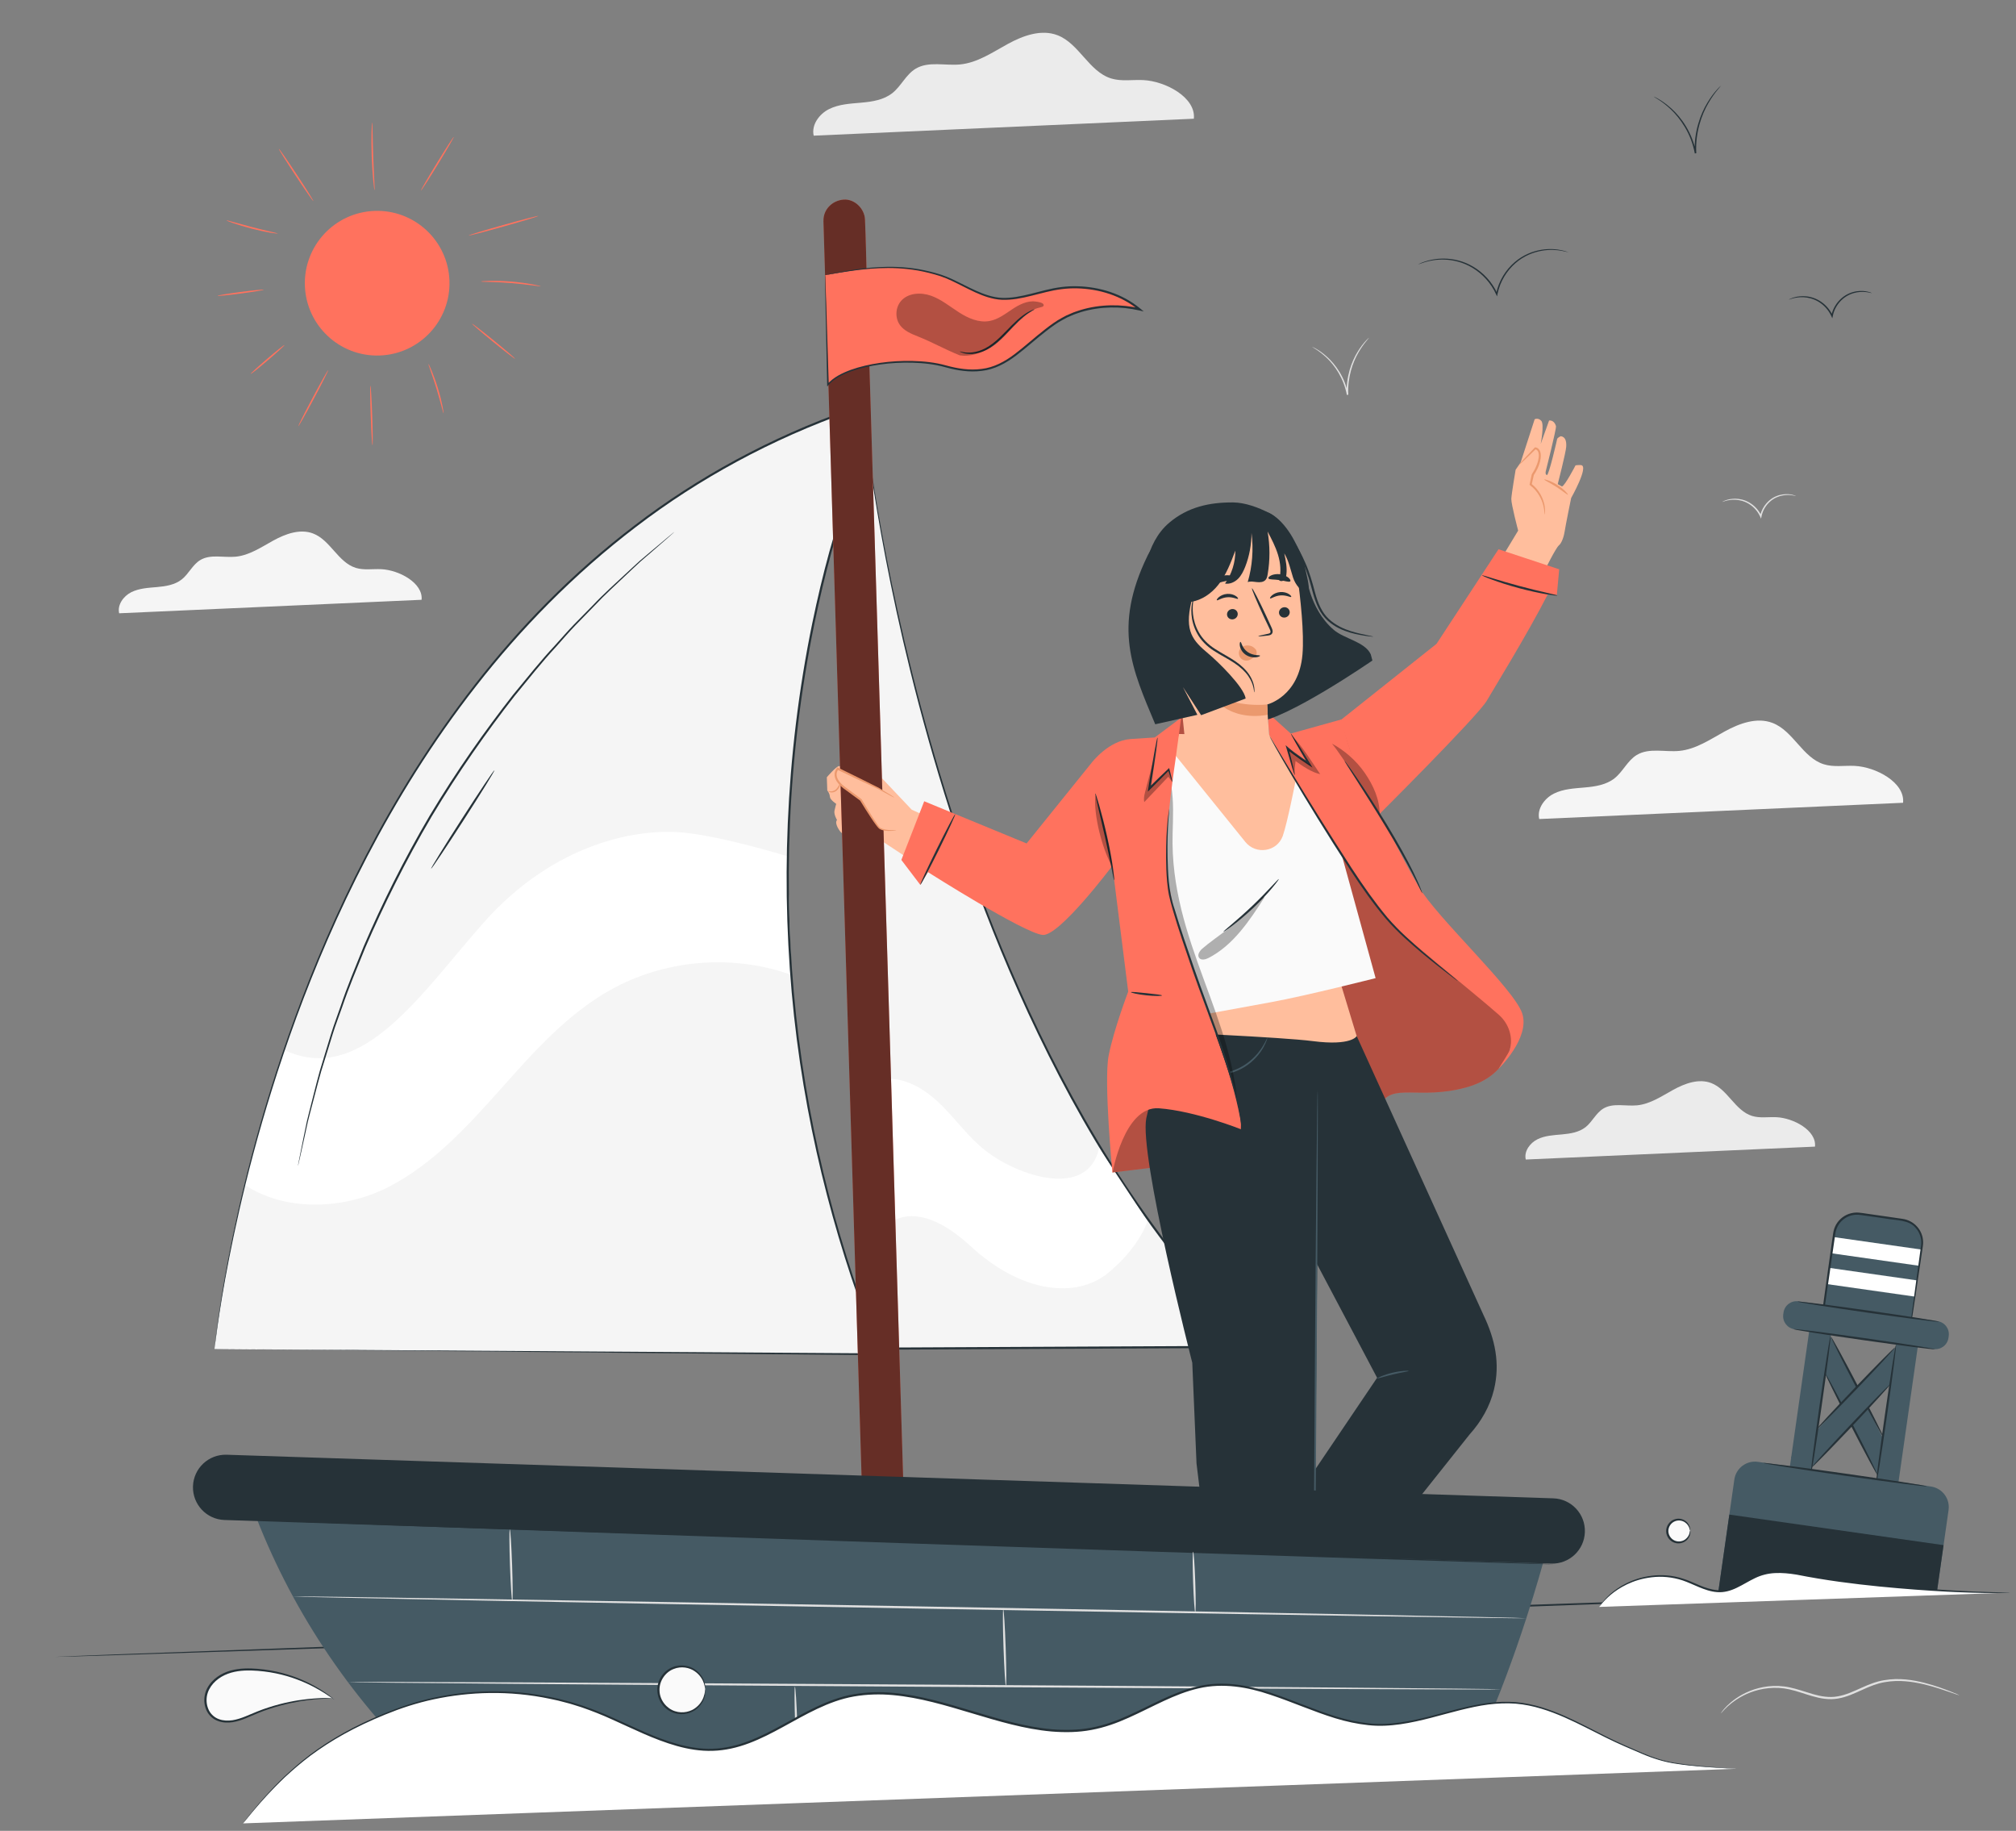 <svg width="467" height="424" viewBox="0 0 467 424" fill="none" xmlns="http://www.w3.org/2000/svg">
<rect x="0" y="0" width="467" height="424" fill="#808080" stroke="none"/>
<g clip-path="url(#clip0_1027_707)">
<path d="M453.899 392.611C453.899 392.611 453.695 392.569 453.325 392.447C452.906 392.298 452.37 392.115 451.708 391.887C450.304 391.407 448.277 390.688 445.703 390.064C443.141 389.479 439.965 388.954 436.539 389.574C434.825 389.864 433.135 390.539 431.401 391.341C429.666 392.114 427.848 393.005 425.79 393.355C423.723 393.726 421.678 393.344 419.84 392.811C417.992 392.278 416.265 391.626 414.567 391.251C411.17 390.483 407.953 391.009 405.51 391.932C403.049 392.874 401.313 394.186 400.221 395.167C399.139 396.177 398.652 396.839 398.602 396.803C398.592 396.793 398.702 396.626 398.941 396.309C399.171 395.993 399.56 395.556 400.081 395.028C401.143 393.99 402.876 392.601 405.374 391.599C407.852 390.608 411.144 390.022 414.657 390.796C416.393 391.169 418.139 391.811 419.958 392.335C421.777 392.859 423.734 393.215 425.686 392.858C427.648 392.521 429.438 391.659 431.173 390.887C432.908 390.095 434.665 389.398 436.436 389.115C439.968 388.502 443.194 389.073 445.768 389.715C448.353 390.386 450.373 391.154 451.749 391.693C452.442 391.968 452.979 392.18 453.331 392.341C453.693 392.492 453.879 392.582 453.87 392.602L453.899 392.611Z" fill="#E0E0E0"/>
<path d="M416.026 114.871C416.026 114.871 415.734 114.804 415.211 114.716C414.688 114.628 413.906 114.569 412.978 114.736C412.05 114.903 410.967 115.316 410.042 116.147C409.108 116.96 408.331 118.171 408.052 119.567L408.054 119.605L407.936 120.11L407.728 119.646C407.143 118.337 406.155 117.322 405.102 116.675C404.039 116.028 402.914 115.779 401.978 115.734C400.079 115.675 398.984 116.3 398.972 116.223C398.971 116.204 399.216 116.051 399.73 115.86C400.234 115.679 401.016 115.488 401.989 115.493C402.962 115.507 404.145 115.736 405.266 116.409C406.377 117.064 407.425 118.125 408.04 119.5L407.724 119.54L407.723 119.501C408.027 118.018 408.86 116.756 409.842 115.913C410.832 115.051 411.983 114.645 412.941 114.506C413.909 114.367 414.712 114.464 415.236 114.59C415.76 114.716 416.034 114.851 416.026 114.871Z" fill="#E0E0E0"/>
<path d="M317.127 78.223C317.127 78.223 316.878 78.54 316.416 79.104C315.954 79.66 315.329 80.509 314.684 81.629C313.384 83.841 312.138 87.341 312.324 91.291C312.325 91.33 312.327 91.378 312.328 91.416L311.992 91.457C311.28 87.592 309.134 84.556 307.283 82.83C305.421 81.065 303.925 80.405 303.971 80.336C303.97 80.326 304.068 80.361 304.235 80.452C304.402 80.542 304.665 80.648 304.97 80.84C305.599 81.194 306.467 81.79 307.431 82.661C308.395 83.533 309.428 84.71 310.317 86.181C311.215 87.652 311.942 89.437 312.308 91.398L311.973 91.438C311.973 91.438 311.97 91.361 311.968 91.313C311.78 87.276 313.101 83.725 314.459 81.522C315.142 80.4 315.797 79.569 316.289 79.032C316.529 78.754 316.744 78.564 316.874 78.424C317.014 78.294 317.089 78.224 317.099 78.233L317.127 78.223Z" fill="#E0E0E0"/>
<path d="M97.658 138.933C98.061 135.019 92.449 132.008 88.312 131.815C86.335 131.719 84.297 132.098 82.408 131.509C78.32 130.236 76.523 125.07 72.513 123.544C69.517 122.406 66.161 123.629 63.354 125.161C60.548 126.703 57.783 128.609 54.597 128.922C51.824 129.192 48.769 128.267 46.383 129.708C44.609 130.78 43.73 132.9 42.099 134.189C40.506 135.448 38.39 135.782 36.364 135.958C34.339 136.134 32.243 136.236 30.426 137.136C28.608 138.047 27.147 140.052 27.601 142.029L97.657 138.904L97.658 138.933Z" fill="#F5F5F5"/>
<path d="M440.84 185.932C441.322 181.227 434.571 177.6 429.595 177.368C427.222 177.258 424.773 177.709 422.495 176.999C417.57 175.475 415.409 169.253 410.589 167.418C406.988 166.041 402.947 167.52 399.564 169.37C396.182 171.221 392.862 173.522 389.024 173.896C385.685 174.223 382.016 173.109 379.149 174.845C377.008 176.142 375.961 178.691 374.002 180.242C372.091 181.762 369.533 182.159 367.095 182.369C364.657 182.589 362.138 182.695 359.952 183.792C357.766 184.888 356.01 187.299 356.555 189.677L440.839 185.913L440.84 185.932Z" fill="#F5F5F5"/>
<path d="M276.552 27.495C277.055 22.577 270.001 18.787 264.802 18.544C262.324 18.428 259.76 18.902 257.385 18.166C252.236 16.573 249.979 10.076 244.953 8.151C241.186 6.713 236.974 8.255 233.44 10.188C229.906 12.121 226.437 14.523 222.426 14.922C218.942 15.264 215.099 14.108 212.1 15.916C209.865 17.265 208.763 19.931 206.72 21.552C204.715 23.143 202.053 23.553 199.509 23.777C196.965 24 194.331 24.12 192.04 25.268C189.759 26.407 187.921 28.935 188.489 31.419L276.552 27.495Z" fill="#EBEBEB"/>
<path d="M420.437 265.534C420.817 261.785 415.451 258.909 411.496 258.729C409.606 258.641 407.654 258.997 405.853 258.434C401.941 257.222 400.219 252.275 396.394 250.819C393.534 249.724 390.32 250.895 387.628 252.375C384.944 253.845 382.292 255.67 379.251 255.978C376.602 256.243 373.673 255.353 371.4 256.732C369.703 257.763 368.859 259.786 367.303 261.024C365.776 262.233 363.745 262.544 361.816 262.717C359.886 262.89 357.877 262.979 356.136 263.848C354.394 264.717 352.997 266.633 353.439 268.534L420.457 265.543L420.437 265.534Z" fill="#EBEBEB"/>
<path d="M453.455 368.412C453.46 368.546 354.801 372.087 233.125 376.312C111.449 380.537 12.763 383.848 12.759 383.713C12.754 383.578 111.393 380.038 233.108 375.812C354.822 371.586 453.45 368.277 453.455 368.412Z" fill="#263238"/>
<path d="M87.951 82.329C97.198 82.007 104.434 74.251 104.113 65.005C103.792 55.758 96.035 48.522 86.788 48.843C77.541 49.164 70.305 56.921 70.626 66.167C70.947 75.414 78.704 82.65 87.951 82.329Z" fill="#FF725E"/>
<path d="M86.285 103.116C86.189 103.119 86.005 100.025 85.873 96.217C85.74 92.409 85.71 89.31 85.806 89.306C85.902 89.303 86.087 92.397 86.219 96.205C86.351 100.013 86.382 103.113 86.285 103.116Z" fill="#FF725E"/>
<path d="M76.015 85.738C76.103 85.783 74.626 88.722 72.719 92.303C70.811 95.883 69.197 98.751 69.109 98.706C69.021 98.661 70.498 95.721 72.405 92.141C74.312 88.56 75.927 85.692 76.015 85.738Z" fill="#FF725E"/>
<path d="M65.895 79.917C65.955 79.992 64.257 81.543 62.096 83.39C59.936 85.236 58.137 86.666 58.067 86.591C58.007 86.516 59.706 84.965 61.866 83.119C64.026 81.272 65.825 79.842 65.885 79.917L65.895 79.917Z" fill="#FF725E"/>
<path d="M102.754 95.727C102.706 95.729 102.53 95.09 102.253 94.04C101.976 92.991 101.579 91.551 101.101 89.979C100.613 88.397 100.13 86.989 99.777 85.971C99.424 84.953 99.2 84.316 99.247 84.295C99.295 84.274 99.595 84.88 100.005 85.886C100.426 86.892 100.946 88.299 101.434 89.881C101.923 91.462 102.272 92.923 102.492 93.994C102.712 95.055 102.793 95.726 102.745 95.737L102.754 95.727Z" fill="#FF725E"/>
<path d="M119.319 83.088C119.255 83.167 116.979 81.407 114.224 79.163C111.469 76.919 109.295 75.04 109.351 74.971C109.415 74.892 111.691 76.652 114.446 78.896C117.201 81.14 119.375 83.019 119.319 83.088Z" fill="#FF725E"/>
<path d="M125.255 66.293C125.247 66.341 124.473 66.233 123.225 66.074C121.977 65.915 120.256 65.706 118.344 65.55C116.432 65.395 114.697 65.331 113.434 65.297C112.182 65.264 111.401 65.243 111.399 65.195C111.398 65.147 112.175 65.081 113.435 65.047C114.696 65.022 116.449 65.048 118.371 65.203C120.292 65.358 122.024 65.606 123.265 65.832C124.505 66.059 125.263 66.254 125.255 66.302L125.255 66.293Z" fill="#FF725E"/>
<path d="M124.71 50.011C124.732 50.106 121.14 51.194 116.687 52.446C112.234 53.698 108.598 54.633 108.566 54.538C108.543 54.443 112.135 53.355 116.588 52.103C121.042 50.851 124.678 49.916 124.71 50.011Z" fill="#FF725E"/>
<path d="M105.124 31.694C105.203 31.749 103.568 34.569 101.463 38.012C99.358 41.446 97.586 44.194 97.507 44.139C97.428 44.084 99.063 41.263 101.168 37.821C103.273 34.387 105.046 31.639 105.124 31.694Z" fill="#FF725E"/>
<path d="M86.203 28.375C86.251 28.373 86.282 29.258 86.312 30.672C86.342 32.086 86.381 34.049 86.456 36.213C86.531 38.377 86.638 40.337 86.706 41.75C86.774 43.163 86.815 44.047 86.767 44.049C86.719 44.051 86.592 43.179 86.456 41.768C86.321 40.358 86.176 38.399 86.1 36.225C86.025 34.062 86.024 32.097 86.061 30.671C86.099 29.255 86.155 28.376 86.203 28.375Z" fill="#FF725E"/>
<path d="M72.596 46.582C72.511 46.633 70.656 43.964 68.441 40.613C66.226 37.262 64.502 34.501 64.587 34.45C64.672 34.399 66.527 37.069 68.742 40.419C70.958 43.77 72.681 46.531 72.596 46.582Z" fill="#FF725E"/>
<path d="M64.354 54.099C64.354 54.099 63.659 54.066 62.565 53.882C61.47 53.689 59.957 53.376 58.315 52.952C56.673 52.527 55.194 52.078 54.141 51.71C53.089 51.352 52.454 51.085 52.471 51.036C52.489 50.988 53.15 51.167 54.219 51.467C55.289 51.767 56.767 52.177 58.399 52.602C60.041 53.026 61.526 53.37 62.614 53.63C63.691 53.882 64.361 54.041 64.354 54.099Z" fill="#FF725E"/>
<path d="M61.087 67.096C61.091 67.192 58.716 67.582 55.764 67.974C52.812 68.365 50.413 68.593 50.4 68.497C50.397 68.401 52.771 68.01 55.723 67.619C58.675 67.228 61.075 67 61.087 67.096Z" fill="#FF725E"/>
<path d="M363.41 58.458C363.41 58.458 362.826 58.276 361.751 58.082C360.675 57.889 359.071 57.732 357.148 58.069C355.233 58.395 352.981 59.244 351.037 60.958C349.103 62.642 347.485 65.134 346.903 68.062C346.904 68.091 346.895 68.111 346.886 68.14L346.779 68.644L346.57 68.18C345.359 65.468 343.302 63.354 341.109 62.034C338.906 60.695 336.568 60.189 334.64 60.121C332.692 60.054 331.125 60.388 330.086 60.703C329.038 61.019 328.488 61.278 328.478 61.25C328.477 61.24 328.61 61.168 328.865 61.044C329.121 60.919 329.52 60.751 330.043 60.579C331.08 60.225 332.666 59.853 334.651 59.89C336.616 59.927 339.011 60.412 341.273 61.768C343.524 63.096 345.641 65.256 346.883 68.044L346.567 68.084C346.567 68.084 346.575 68.035 346.583 68.006C347.182 65 348.846 62.449 350.847 60.733C352.847 58.988 355.167 58.147 357.12 57.839C359.093 57.529 360.718 57.723 361.795 57.965C362.338 58.081 362.747 58.211 363.02 58.308C363.293 58.404 363.439 58.467 363.43 58.476L363.41 58.458Z" fill="#263238"/>
<path d="M433.575 67.874C433.575 67.874 433.245 67.799 432.654 67.694C432.063 67.599 431.184 67.523 430.131 67.704C429.088 67.885 427.863 68.361 426.807 69.293C425.751 70.216 424.874 71.575 424.563 73.164L424.564 73.203L424.447 73.708L424.238 73.243C423.58 71.764 422.462 70.609 421.272 69.89C420.072 69.161 418.801 68.878 417.749 68.828C416.689 68.787 415.828 68.962 415.256 69.116C414.684 69.281 414.371 69.417 414.36 69.388C414.36 69.379 414.426 69.338 414.568 69.265C414.71 69.193 414.928 69.099 415.213 68.993C415.784 68.79 416.653 68.577 417.751 68.587C418.839 68.597 420.168 68.869 421.426 69.615C422.674 70.351 423.852 71.543 424.541 73.098L424.225 73.138L424.223 73.09C424.57 71.421 425.493 70.003 426.606 69.05C427.718 68.087 429.012 67.618 430.094 67.455C431.186 67.292 432.085 67.406 432.678 67.549C432.978 67.615 433.203 67.694 433.349 67.747C433.496 67.809 433.574 67.845 433.574 67.855L433.575 67.874Z" fill="#263238"/>
<path d="M398.64 19.867C398.64 19.867 398.335 20.244 397.79 20.898C397.245 21.562 396.5 22.56 395.737 23.887C394.191 26.511 392.708 30.654 392.929 35.345C392.93 35.393 392.932 35.441 392.934 35.49L392.598 35.53C392.172 33.253 391.34 31.183 390.307 29.457C389.284 27.731 388.109 26.337 387.005 25.297C385.9 24.257 384.902 23.531 384.183 23.075C383.464 22.618 383.052 22.382 383.07 22.362C383.07 22.352 383.187 22.397 383.383 22.496C383.58 22.604 383.892 22.738 384.247 22.966C384.993 23.393 386.019 24.099 387.162 25.128C388.305 26.157 389.519 27.549 390.571 29.294C391.624 31.039 392.486 33.146 392.923 35.461L392.587 35.502C392.587 35.502 392.584 35.405 392.582 35.357C392.359 30.59 393.917 26.386 395.521 23.769C396.322 22.441 397.106 21.451 397.681 20.815C397.959 20.488 398.211 20.257 398.369 20.098C398.527 19.938 398.621 19.858 398.631 19.867L398.64 19.867Z" fill="#263238"/>
<path d="M435.636 343.006L440.133 340.683L424.114 309.686L419.617 312.01L435.636 343.006Z" fill="#455A64"/>
<path d="M424.11 309.524C424.233 309.462 427.071 314.649 430.444 321.108C433.817 327.577 436.455 332.858 436.333 332.929C436.21 332.991 433.372 327.804 429.999 321.345C426.626 314.886 423.987 309.595 424.11 309.524Z" fill="#263238"/>
<path d="M422.88 318.183C423.003 318.121 425.792 323.31 429.117 329.771C432.442 336.231 435.033 341.523 434.91 341.585C434.787 341.647 431.997 336.458 428.672 329.998C425.357 323.537 422.757 318.245 422.88 318.183Z" fill="#263238"/>
<path d="M442.582 315.687L438.914 312.199L414.868 337.482L418.536 340.97L442.582 315.687Z" fill="#455A64"/>
<path d="M439.016 312.019C439.116 312.112 435.107 316.459 430.061 321.717C425.016 326.976 420.847 331.165 420.748 331.072C420.648 330.979 424.657 326.633 429.703 321.374C434.749 316.115 438.917 311.926 439.016 312.019Z" fill="#263238"/>
<path d="M437.787 320.68C437.886 320.772 433.916 325.127 428.929 330.404C423.932 335.68 419.803 339.886 419.703 339.784C419.603 339.691 423.573 335.336 428.561 330.06C433.558 324.784 437.687 320.587 437.787 320.68Z" fill="#263238"/>
<path d="M430.915 281.083L440.747 282.484C443.643 282.897 445.651 285.584 445.24 288.47L442.892 304.941C442.678 306.446 441.284 307.491 439.779 307.277L424.918 305.159C423.412 304.944 422.367 303.551 422.581 302.046L424.929 285.575C425.342 282.679 428.029 280.671 430.915 281.083Z" fill="#455A64"/>
<path d="M444.09 296.525L423.77 293.629L423.235 297.382L443.555 300.278L444.09 296.525Z" fill="white"/>
<path d="M445.115 289.389L424.795 286.493L424.26 290.246L444.58 293.142L445.115 289.389Z" fill="white"/>
<path d="M439.767 307.295C439.767 307.295 440.067 307.332 440.602 307.237C441.119 307.142 441.945 306.795 442.462 305.892C442.736 305.449 442.793 304.879 442.867 304.231C442.951 303.593 443.042 302.896 443.142 302.161C443.34 300.671 443.57 298.978 443.823 297.111C444.085 295.234 444.361 293.184 444.66 290.988C444.737 290.436 444.814 289.875 444.891 289.314C444.967 288.734 445.082 288.171 445.053 287.614C445.024 286.488 444.598 285.319 443.807 284.432C442.235 282.435 439.316 282.672 436.68 282.176C435.335 281.982 433.961 281.789 432.577 281.596C431.89 281.504 431.164 281.376 430.498 281.322C429.822 281.278 429.132 281.369 428.485 281.594C427.182 282.043 426.109 283.043 425.564 284.266C425.277 284.882 425.164 285.512 425.073 286.218C424.972 286.905 424.88 287.583 424.778 288.25C424.39 290.941 424.018 293.534 423.661 296.011C423.482 297.25 423.303 298.45 423.131 299.621C423.046 300.201 422.96 300.782 422.884 301.353C422.807 301.933 422.681 302.467 422.795 302.964C422.985 303.987 423.821 304.786 424.761 304.966C425.778 305.123 426.746 305.263 427.684 305.403C431.382 305.968 434.393 306.422 436.532 306.743C437.539 306.91 438.342 307.036 438.933 307.131C439.485 307.227 439.766 307.285 439.767 307.304C439.768 307.323 439.478 307.295 438.917 307.237C438.318 307.162 437.515 307.065 436.5 306.936C434.362 306.654 431.344 306.249 427.629 305.752C426.691 305.621 425.704 305.482 424.678 305.334C423.592 305.131 422.607 304.212 422.383 303.036C422.247 302.434 422.39 301.832 422.457 301.281C422.534 300.71 422.62 300.139 422.696 299.549C422.857 298.379 423.027 297.169 423.196 295.931C423.543 293.454 423.906 290.861 424.284 288.171C424.376 287.494 424.478 286.817 424.57 286.139C424.653 285.472 424.78 284.717 425.094 284.051C425.693 282.711 426.868 281.611 428.305 281.119C429.018 280.872 429.776 280.769 430.519 280.82C431.262 280.881 431.931 281.012 432.637 281.103C434.031 281.305 435.395 281.498 436.74 281.692C438.085 281.886 439.402 282.081 440.698 282.267C442.053 282.451 443.29 283.14 444.143 284.131C445.005 285.112 445.463 286.377 445.486 287.608C445.508 288.234 445.384 288.825 445.307 289.386C445.221 289.957 445.144 290.509 445.057 291.061C444.729 293.258 444.434 295.299 444.153 297.177C443.871 299.035 443.621 300.729 443.394 302.22C443.285 302.955 443.174 303.652 443.081 304.291C442.987 304.91 442.912 305.539 442.611 306.012C442.037 306.965 441.143 307.285 440.607 307.362C440.041 307.429 439.758 307.324 439.758 307.324L439.767 307.295Z" fill="#263238"/>
<path d="M444.792 308.075L439.781 307.36L434.666 343.245L439.677 343.959L444.792 308.075Z" fill="#455A64"/>
<path d="M424.525 306.029L419.514 305.314L414.399 341.199L419.41 341.914L424.525 306.029Z" fill="#455A64"/>
<path d="M448.834 305.969L416.587 301.373C414.924 301.136 413.384 302.292 413.147 303.955L413.086 304.383C412.849 306.046 414.005 307.586 415.667 307.823L447.915 312.418C449.578 312.655 451.118 311.5 451.355 309.837L451.416 309.408C451.653 307.746 450.497 306.206 448.834 305.969Z" fill="#455A64"/>
<path d="M448.286 312.478C448.261 312.613 440.882 311.676 431.806 310.383C422.719 309.09 415.371 307.93 415.395 307.795C415.419 307.659 422.789 308.597 431.875 309.889C440.961 311.182 448.3 312.342 448.286 312.478Z" fill="#263238"/>
<path d="M449.2 306.101C449.176 306.236 441.796 305.299 432.72 304.006C423.633 302.713 416.285 301.553 416.309 301.418C416.333 301.282 423.703 302.22 432.789 303.512C441.875 304.805 449.214 305.965 449.2 306.101Z" fill="#263238"/>
<path d="M419.402 341.913C419.266 341.888 420.196 334.548 421.49 325.511C422.774 316.464 423.936 309.154 424.071 309.178C424.207 309.202 423.277 316.543 421.983 325.58C420.699 334.618 419.537 341.937 419.402 341.913Z" fill="#263238"/>
<path d="M434.544 344.073C434.409 344.049 435.338 336.709 436.632 327.671C437.917 318.624 439.078 311.314 439.214 311.338C439.35 311.363 438.42 318.703 437.126 327.74C435.841 336.778 434.68 344.097 434.544 344.073Z" fill="#263238"/>
<path d="M447.3 344.256L407.2 338.543C404.568 338.172 402.138 339.999 401.757 342.621L397.815 370.237L448.716 368.383L451.379 349.699C451.75 347.067 449.923 344.637 447.3 344.256Z" fill="#455A64"/>
<path d="M448.716 368.383L397.83 370.111L400.595 350.759L450.217 357.836L448.716 368.383Z" fill="#263238"/>
<path d="M446.384 344.22C446.36 344.356 437.858 343.255 427.398 341.769C416.928 340.275 408.457 338.961 408.481 338.816C408.505 338.68 416.997 339.781 427.467 341.266C437.937 342.761 446.408 344.075 446.384 344.22Z" fill="#263238"/>
<path d="M370.41 372.142C374.65 366.131 383.039 363.433 389.988 365.849C392.931 366.873 395.759 368.73 398.861 368.487C402.116 368.23 404.735 365.741 407.828 364.671C411.424 363.429 415.37 364.217 419.102 364.934C430.318 367.087 451.652 368.936 465.523 368.83" fill="white"/>
<path d="M465.523 368.84C465.523 368.84 465.437 368.852 465.264 368.868C465.062 368.875 464.822 368.883 464.514 368.894C463.851 368.917 462.879 368.932 461.626 368.917C459.113 368.918 455.48 368.832 450.995 368.603C446.51 368.373 441.181 367.99 435.268 367.406C429.364 366.812 422.866 365.998 416.156 364.661C414.481 364.392 412.8 364.219 411.166 364.305C409.522 364.381 407.947 364.792 406.518 365.487C405.078 366.173 403.741 367.037 402.32 367.713C400.909 368.397 399.345 368.846 397.81 368.716C396.275 368.616 394.88 368.096 393.572 367.564C392.263 367.022 391.038 366.429 389.801 366.01C387.327 365.191 384.846 365.007 382.65 365.276C378.2 365.767 374.976 367.766 373.095 369.343C372.151 370.156 371.483 370.873 371.067 371.378C370.873 371.616 370.716 371.804 370.586 371.953C370.475 372.082 370.419 372.142 370.41 372.142C370.41 372.142 370.446 372.064 370.547 371.926C370.666 371.767 370.804 371.56 370.988 371.313C371.383 370.789 372.032 370.045 372.965 369.194C374.834 367.55 378.074 365.473 382.609 364.921C384.852 364.631 387.39 364.784 389.942 365.62C392.473 366.427 394.926 368.037 397.842 368.263C399.281 368.376 400.749 367.95 402.122 367.286C403.505 366.622 404.842 365.757 406.31 365.051C407.777 364.326 409.447 363.893 411.139 363.815C412.83 363.718 414.541 363.899 416.245 364.177C422.974 365.513 429.425 366.329 435.32 366.952C441.215 367.566 446.544 367.978 451.021 368.255C455.499 368.533 459.124 368.667 461.629 368.725C462.853 368.75 463.817 368.774 464.52 368.788C464.829 368.797 465.07 368.807 465.272 368.81C465.446 368.823 465.533 368.83 465.533 368.839L465.523 368.84Z" fill="#263238"/>
<path d="M388.947 357.201C390.408 357.151 391.551 355.925 391.5 354.465C391.45 353.004 390.224 351.861 388.764 351.912C387.303 351.963 386.16 353.188 386.211 354.648C386.262 356.109 387.487 357.252 388.947 357.201Z" fill="#FAFAFA"/>
<path d="M391.51 354.464C391.51 354.464 391.444 354.235 391.315 353.845C391.177 353.465 390.889 352.936 390.297 352.542C389.725 352.148 388.823 351.958 387.969 352.315C387.124 352.652 386.434 353.581 386.47 354.639C386.507 355.697 387.26 356.576 388.126 356.854C388.994 357.151 389.89 356.899 390.433 356.466C390.996 356.032 391.256 355.474 391.358 355.095C391.47 354.706 391.471 354.466 391.51 354.464C391.539 354.463 391.605 354.702 391.543 355.137C391.49 355.563 391.262 356.216 390.645 356.747C390.057 357.278 389.02 357.632 387.969 357.302C386.928 357.002 385.986 355.946 385.961 354.667C385.907 353.388 386.773 352.27 387.781 351.898C388.807 351.496 389.856 351.768 390.48 352.266C391.123 352.754 391.395 353.39 391.487 353.81C391.569 354.241 391.52 354.483 391.501 354.484L391.51 354.464Z" fill="#263238"/>
<path d="M200.09 95.679C200.09 95.679 213.266 236.121 290.992 311.912L203.944 312.334L200.09 95.679Z" fill="#F5F5F5"/>
<path d="M200.09 95.68C200.136 98.104 201.85 188.791 204.194 312.326L203.945 312.084C221.553 312.003 239.787 311.909 258.464 311.819C269.612 311.769 280.596 311.715 290.994 311.662L290.826 312.091C278.812 300.251 268.637 287.308 259.978 274.168C251.289 261.029 244.208 247.612 238.162 234.602C226.126 208.523 218.36 183.972 212.875 163.278C207.428 142.555 204.316 125.592 202.456 113.882C201.54 108.021 200.939 103.468 200.571 100.381C200.383 98.837 200.265 97.657 200.18 96.871C200.147 96.487 200.118 96.189 200.101 95.978C200.095 95.814 200.092 95.728 200.09 95.67C200.13 95.977 200.303 97.367 200.667 100.368C201.063 103.445 201.693 107.996 202.637 113.846C204.545 125.536 207.714 142.478 213.199 163.18C218.722 183.853 226.515 208.366 238.569 234.405C244.614 247.396 251.704 260.783 260.382 273.894C269.031 287.006 279.195 299.92 291.179 311.723L291.608 312.151L291.001 312.152C280.604 312.205 269.61 312.26 258.471 312.309C239.794 312.399 221.56 312.484 203.952 312.566L203.712 312.574L203.703 312.324C201.648 188.788 200.135 98.085 200.09 95.67L200.09 95.68Z" fill="#263238"/>
<path d="M254.604 265.844C252.05 277.708 236.02 272.487 228.321 266.506C224.541 263.566 221.707 259.591 218.335 256.194C214.962 252.797 210.652 249.837 205.866 249.839L206.575 283.013C206.575 283.013 212.846 277.528 224.763 288.534C236.68 299.539 249.396 300.821 256.744 294.75C264.092 288.68 265.804 282.814 265.804 282.814L254.604 265.844Z" fill="white"/>
<path d="M49.674 312.425C49.674 312.425 66.14 140.788 197.041 94.977L197.523 111.906C197.523 111.906 159.617 204.603 203.978 313.653L49.664 312.435L49.674 312.425Z" fill="#F5F5F5"/>
<path d="M114.54 178.371C114.658 178.444 111.467 183.62 107.411 189.913C103.354 196.216 99.977 201.263 99.859 201.19C99.74 201.117 102.931 195.951 106.988 189.648C111.044 183.345 114.422 178.298 114.54 178.371Z" fill="#263238"/>
<path d="M56.702 274.399C66.272 280.749 79.903 280.102 90.11 274.828C100.316 269.553 108.257 260.872 115.903 252.298C123.539 243.723 131.312 234.923 141.323 229.299C153.724 222.331 169.129 220.92 182.596 225.526L183.31 225.839C183.31 225.839 182.429 201.577 182.499 198.33C182.499 198.33 168.239 193.886 158.68 192.851C147.923 191.684 128.493 195.054 111.946 213.768C97.474 230.138 83.738 251.614 65.824 243.157C62.429 254.077 59.346 264.554 56.712 274.399L56.702 274.399Z" fill="white"/>
<path d="M49.674 312.424C51.465 312.439 111.197 312.83 203.99 313.43L203.789 313.726C194.458 290.692 187.086 264.162 183.936 235.301C180.827 206.476 181.769 175.373 188.187 144.205C190.506 133.042 193.381 122.111 197.298 111.807L197.282 111.904C197.122 106.181 196.955 100.535 196.8 94.975L197.126 95.205C178.662 101.709 161.815 110.94 147.323 122.025C132.792 133.082 120.513 145.765 110.309 158.857C100.075 171.951 91.809 185.39 85.048 198.382C78.278 211.384 72.974 223.921 68.698 235.527C60.174 258.767 55.687 278.17 53.042 291.558C51.724 298.257 50.914 303.485 50.401 307.026C50.164 308.797 49.98 310.141 49.858 311.051C49.745 311.96 49.684 312.424 49.684 312.424C49.684 312.424 49.715 311.951 49.809 311.052C49.903 310.144 50.068 308.79 50.305 307.02C50.789 303.479 51.57 298.243 52.858 291.536C55.455 278.13 59.893 258.7 68.386 235.423C72.643 223.798 77.936 211.242 84.695 198.211C91.445 185.191 99.721 171.722 109.953 158.591C120.165 145.459 132.463 132.737 147.031 121.65C161.55 110.526 178.454 101.264 196.956 94.739L197.279 94.622L197.291 94.958C197.445 100.518 197.612 106.164 197.773 111.887L197.774 111.935L197.757 111.984C193.876 122.228 190.991 133.16 188.682 144.294C182.281 175.413 181.327 206.458 184.415 235.236C187.534 264.051 194.886 290.543 204.177 313.549L204.294 313.844L203.976 313.855C111.192 312.974 51.455 312.42 49.664 312.405L49.674 312.424Z" fill="#263238"/>
<path d="M156.25 123.149C156.25 123.149 156.148 123.259 155.924 123.459C155.681 123.67 155.354 123.96 154.934 124.341C154.036 125.123 152.756 126.236 151.102 127.68C150.27 128.402 149.345 129.205 148.325 130.078C147.326 130.979 146.283 131.997 145.145 133.057C142.881 135.225 140.219 137.59 137.526 140.466C136.15 141.881 134.709 143.356 133.213 144.9C131.716 146.445 130.273 148.16 128.725 149.88C125.569 153.282 122.498 157.163 119.2 161.187C112.793 169.4 106.176 178.767 99.996 189.082C93.896 199.452 88.832 209.737 84.686 219.297C82.726 224.122 80.795 228.685 79.311 233.079C78.549 235.262 77.735 237.351 77.094 239.405C76.463 241.458 75.847 243.434 75.267 245.312C74.03 249.053 73.226 252.527 72.407 255.55C72.017 257.066 71.622 258.466 71.312 259.777C71.03 261.086 70.763 262.28 70.531 263.356C70.056 265.491 69.69 267.16 69.432 268.315C69.307 268.868 69.206 269.295 69.13 269.606C69.063 269.897 69.01 270.043 69.01 270.043C69.01 270.043 69.024 269.889 69.082 269.598C69.138 269.288 69.229 268.851 69.335 268.299C69.574 267.135 69.911 265.467 70.337 263.325C70.559 262.239 70.806 261.036 71.079 259.727C71.38 258.417 71.755 257.008 72.135 255.492C72.935 252.461 73.71 248.977 74.927 245.218C75.497 243.331 76.103 241.355 76.734 239.292C77.375 237.238 78.178 235.14 78.93 232.948C80.395 228.545 82.316 223.972 84.266 219.129C88.392 209.54 93.454 199.226 99.574 188.837C105.772 178.502 112.408 169.125 118.844 160.91C122.161 156.886 125.252 153.004 128.427 149.611C129.995 147.9 131.447 146.194 132.944 144.65C134.45 143.115 135.901 141.639 137.287 140.233C139.999 137.366 142.69 135.01 144.975 132.861C146.132 131.8 147.185 130.791 148.184 129.9C149.204 129.036 150.149 128.243 150.991 127.53C152.665 126.124 153.975 125.029 154.883 124.266C155.313 123.904 155.66 123.632 155.903 123.421C156.137 123.23 156.26 123.149 156.26 123.149L156.25 123.149Z" fill="#263238"/>
<path d="M191.531 180.002C191.531 180.002 193.669 177.492 194.34 177.421C195.012 177.349 202.008 179.177 202.008 179.177C202.008 179.177 203.567 179.431 204.217 180.14C204.867 180.839 211.194 187.513 211.194 187.513L215.655 189.525L211.978 199.839L204.588 194.973C204.588 194.973 195.637 193.686 194.825 192.78C194.014 191.874 193.346 190.396 193.898 189.914C193.898 189.914 193.132 188.651 193.303 187.759C193.484 186.877 193.71 186.166 193.71 186.166C193.71 186.166 192.33 185.261 192.259 184.589C192.187 183.918 191.963 183.56 191.963 183.56L191.637 183.051L191.531 180.002Z" fill="#FFBE9D"/>
<path d="M194.678 181.347C194.678 181.347 194.686 181.588 194.573 181.929C194.45 182.27 194.226 182.749 193.777 183.121C193.318 183.493 192.743 183.581 192.374 183.497C191.996 183.414 191.835 183.218 191.853 183.188C191.881 183.149 192.077 183.257 192.396 183.275C192.714 183.293 193.182 183.18 193.566 182.869C193.949 182.547 194.195 182.134 194.358 181.83C194.521 181.526 194.62 181.33 194.668 181.338L194.678 181.347Z" fill="#EB996E"/>
<path d="M207.37 184.709L194.226 178.012C194.226 178.012 192.938 179.472 194.842 181.36C196.747 183.249 199.63 185.036 199.63 185.036L203.42 191.288L207.37 184.709Z" fill="#FFBE9D"/>
<path d="M293.996 170.167L303.21 169.847L311.354 167.581C311.354 167.581 317.157 190.246 319.835 198.867C322.513 207.497 349.122 235.381 349.984 237.46C350.846 239.548 350.638 248.798 339.651 251.827C328.654 254.847 322.43 250.577 319.708 255.957C316.987 261.337 314.722 264.584 314.722 264.584L257.701 271.532L264.081 229.553L265.139 177.379L274.518 164.903L294.006 170.167L293.996 170.167Z" fill="#FF725E"/>
<g opacity="0.3">
<path d="M293.996 170.167L303.21 169.847L311.354 167.581C311.354 167.581 317.157 190.246 319.835 198.867C322.513 207.497 349.122 235.381 349.984 237.46C350.846 239.548 350.638 248.798 339.651 251.827C328.654 254.847 322.43 250.577 319.708 255.957C316.987 261.337 314.722 264.584 314.722 264.584L257.701 271.532L264.081 229.553L265.139 177.379L274.518 164.903L294.006 170.167L293.996 170.167Z" fill="black"/>
</g>
<path d="M355.499 97.09L352.255 107.101L351.091 108.787C351.091 108.787 350.147 114.337 350.092 115.523C350.046 116.709 351.676 122.882 351.676 122.882L348.316 128.439L357.894 131.957C357.894 131.957 360.404 126.883 361.106 126.31C361.808 125.736 362.31 124.092 362.464 122.989C362.618 121.886 363.951 115.331 363.951 115.331C363.951 115.331 368.069 108.053 366.296 107.72C365.888 107.638 364.969 107.766 364.969 107.766C364.969 107.766 362.496 112.551 361.817 112.661L360.845 112.117C360.845 112.117 362.719 104.831 362.807 103.47C362.895 102.11 362.592 101.157 361.547 101.02C361.547 101.02 360.769 101.346 360.704 101.695C360.639 102.043 358.774 110.167 358.326 110.019C357.878 109.871 358.074 109.132 358.074 109.132C358.074 109.132 360.562 99.273 360.437 98.71C360.302 98.146 359.819 97.277 358.841 97.388L356.901 102.809C356.901 102.809 357.773 98.253 357.033 97.46C356.293 96.658 355.489 97.1 355.489 97.1L355.499 97.09Z" fill="#FFBE9D"/>
<path d="M357.843 119.116C357.766 119.118 357.813 118.269 357.468 116.924C357.124 115.607 356.231 113.732 354.441 112.378L354.312 112.277L354.346 112.131C354.503 111.404 354.66 110.647 354.825 109.871L354.824 109.823L354.871 109.783C355.036 109.546 355.199 109.271 355.354 108.996C355.879 108.054 356.269 107.068 356.409 106.11C356.479 105.635 356.491 105.163 356.362 104.763C356.261 104.362 355.934 104.085 355.624 104.038L355.786 103.974C354.659 105.082 353.718 105.991 353.056 106.621C352.385 107.251 351.993 107.592 351.962 107.554C351.932 107.526 352.265 107.12 352.887 106.444C353.508 105.767 354.4 104.812 355.496 103.676L355.561 103.607L355.657 103.603C356.218 103.661 356.657 104.117 356.8 104.623C356.962 105.127 356.942 105.658 356.883 106.18C356.736 107.225 356.339 108.259 355.786 109.241C355.623 109.536 355.449 109.811 355.266 110.077L355.311 109.989C355.136 110.766 354.969 111.522 354.802 112.25L354.707 112.003C356.627 113.496 357.466 115.48 357.755 116.875C357.895 117.583 357.925 118.15 357.909 118.545C357.894 118.931 357.872 119.143 357.844 119.144L357.843 119.116Z" fill="#EB996E"/>
<path d="M357.718 111.052C357.761 110.925 359.21 111.327 360.766 112.323C362.321 113.308 363.296 114.468 363.202 114.558C363.1 114.658 361.998 113.705 360.501 112.746C359.004 111.777 357.674 111.188 357.727 111.051L357.718 111.052Z" fill="#EB996E"/>
<path d="M304.278 371.492L293.369 383.424C293.369 383.424 301.837 398.516 300.033 400.918L276.132 380.605L292.37 361.314L304.278 371.492Z" fill="#FF725E"/>
<g opacity="0.3">
<path d="M304.278 371.492L293.369 383.424C293.369 383.424 301.837 398.516 300.033 400.918L276.132 380.605L292.37 361.314L304.278 371.492Z" fill="black"/>
</g>
<path d="M286.865 376.111C286.297 375.842 285.535 376.09 285.247 376.649C284.958 377.208 285.207 377.989 285.765 378.258C286.333 378.537 287.257 378.264 287.478 377.679C287.708 377.093 287.368 376.19 286.748 376.058" fill="#E0E0E0"/>
<g opacity="0.6">
<path d="M276.141 380.614L277.857 378.735L300.136 398.922C300.136 398.922 300.809 400.285 300.052 400.937L276.151 380.624L276.141 380.614Z" fill="white"/>
</g>
<path d="M293.868 383.638C293.766 383.747 293.134 383.307 292.244 383.194C291.354 383.061 290.631 383.307 290.559 383.175C290.468 383.063 291.238 382.506 292.313 382.671C293.396 382.817 293.98 383.557 293.868 383.638Z" fill="#263238"/>
<path d="M295.49 386.807C295.418 386.944 294.745 386.708 293.932 386.861C293.109 386.996 292.556 387.439 292.446 387.336C292.319 387.264 292.822 386.505 293.837 386.335C294.851 386.155 295.582 386.688 295.49 386.797L295.49 386.807Z" fill="#263238"/>
<path d="M294.363 391.015C294.236 390.952 294.567 390.228 295.411 389.843C296.254 389.448 297.013 389.672 296.979 389.808C296.965 389.962 296.321 390.004 295.63 390.326C294.938 390.639 294.482 391.098 294.354 391.016L294.363 391.015Z" fill="#263238"/>
<path d="M296.046 380.645C295.904 380.708 295.507 380.096 294.815 379.581C294.132 379.046 293.422 378.84 293.455 378.684C293.45 378.54 294.326 378.539 295.137 379.156C295.958 379.772 296.189 380.602 296.056 380.645L296.046 380.645Z" fill="#263238"/>
<path d="M298.203 378.192C298.203 378.192 297.645 377.922 297.012 377.164C296.701 376.79 296.366 376.301 296.085 375.714C295.94 375.42 295.814 375.107 295.706 374.764C295.652 374.602 295.588 374.422 295.579 374.172C295.552 373.941 295.741 373.569 296.057 373.5C296.333 373.423 296.616 373.529 296.794 373.667C296.973 373.815 297.084 373.965 297.195 374.116C297.407 374.407 297.582 374.709 297.727 375.002C298.007 375.599 298.152 376.172 298.217 376.66C298.338 377.648 298.157 378.242 298.099 378.234C298.012 378.237 298.058 377.629 297.854 376.731C297.752 376.282 297.579 375.758 297.301 375.219C297.157 374.955 296.993 374.681 296.792 374.418C296.599 374.136 296.381 373.951 296.219 374.005C296.162 374.026 296.143 374.046 296.128 374.162C296.132 374.278 296.166 374.43 296.22 374.592C296.317 374.907 296.424 375.211 296.55 375.496C296.791 376.055 297.067 376.537 297.331 376.922C297.849 377.694 298.277 378.112 298.222 378.172L298.203 378.192Z" fill="#263238"/>
<path d="M297.906 378.231C297.848 378.214 297.971 377.603 298.569 376.802C298.863 376.407 299.292 375.988 299.847 375.632C300.121 375.458 300.433 375.294 300.775 375.166C301.117 375.048 301.554 374.879 302.057 375.208C302.304 375.402 302.336 375.757 302.276 375.971C302.217 376.204 302.116 376.352 302.025 376.519C301.834 376.834 301.593 377.102 301.341 377.322C300.836 377.764 300.267 378.014 299.78 378.128C298.786 378.345 298.18 378.077 298.207 378.028C298.214 377.941 298.815 378.055 299.681 377.765C300.109 377.625 300.591 377.368 301.02 376.958C301.235 376.758 301.429 376.52 301.583 376.245C301.765 375.96 301.842 375.678 301.724 375.615C301.605 375.513 301.24 375.535 300.975 375.65C300.67 375.757 300.386 375.892 300.122 376.046C299.603 376.353 299.191 376.704 298.876 377.042C298.245 377.719 298.003 378.257 297.925 378.221L297.906 378.231Z" fill="#263238"/>
<path d="M301.407 373.922L301.881 390.081C301.881 390.081 318.47 395.032 318.843 398.003L287.534 400.044L285.765 374.889L301.407 373.912L301.407 373.922Z" fill="#FF725E"/>
<path d="M292.112 389.361C291.513 389.565 291.142 390.271 291.327 390.881C291.512 391.481 292.228 391.87 292.828 391.676C293.428 391.482 293.9 390.647 293.658 390.068C293.407 389.49 292.545 389.077 292.008 389.413" fill="#E0E0E0"/>
<g opacity="0.6">
<path d="M287.543 400.053L287.455 397.515L317.51 396.51C317.51 396.51 318.943 397.028 318.852 398.013L287.543 400.053Z" fill="white"/>
</g>
<path d="M302.385 389.89C302.39 390.044 301.634 390.166 300.911 390.702C300.178 391.228 299.836 391.914 299.69 391.861C299.545 391.837 299.715 390.907 300.598 390.27C301.471 389.623 302.409 389.745 302.385 389.89Z" fill="#263238"/>
<path d="M305.757 391.034C305.8 391.177 305.156 391.479 304.679 392.16C304.182 392.822 304.101 393.537 303.947 393.533C303.803 393.567 303.638 392.677 304.254 391.847C304.86 391.008 305.751 390.88 305.766 391.034L305.757 391.034Z" fill="#263238"/>
<path d="M307.872 394.851C307.738 394.894 307.472 394.143 307.817 393.283C308.153 392.415 308.853 392.044 308.924 392.167C309.015 392.289 308.579 392.766 308.315 393.478C308.031 394.181 308.035 394.836 307.882 394.86L307.872 394.851Z" fill="#263238"/>
<path d="M301.863 386.221C301.811 386.367 301.092 386.2 300.23 386.316C299.367 386.414 298.714 386.745 298.623 386.623C298.523 386.52 299.147 385.911 300.163 385.789C301.18 385.658 301.927 386.103 301.863 386.221Z" fill="#263238"/>
<path d="M301.712 382.962C301.714 383.03 301.122 383.156 300.146 383.055C299.662 383.005 299.08 382.88 298.476 382.661C298.173 382.546 297.861 382.412 297.546 382.24C297.399 382.159 297.223 382.078 297.053 381.901C296.875 381.753 296.755 381.353 296.929 381.097C297.074 380.841 297.349 380.726 297.58 380.699C297.81 380.671 298.004 380.713 298.169 380.746C298.527 380.81 298.858 380.905 299.17 381.019C299.784 381.248 300.296 381.567 300.682 381.872C301.455 382.499 301.734 383.048 301.687 383.088C301.622 383.139 301.24 382.69 300.462 382.178C300.077 381.921 299.587 381.669 299.012 381.477C298.72 381.381 298.419 381.305 298.09 381.259C297.751 381.193 297.472 381.213 297.391 381.36C297.364 381.419 297.365 381.438 297.435 381.532C297.515 381.616 297.653 381.698 297.8 381.779C298.085 381.942 298.378 382.077 298.662 382.202C299.229 382.432 299.763 382.587 300.219 382.687C301.131 382.877 301.728 382.885 301.731 382.962L301.712 382.962Z" fill="#263238"/>
<path d="M301.526 383.2C301.47 383.231 301.134 382.703 301.013 381.716C300.957 381.227 300.975 380.629 301.116 379.989C301.192 379.668 301.306 379.337 301.458 379.014C301.62 378.691 301.817 378.26 302.41 378.153C302.717 378.123 302.995 378.344 303.098 378.543C303.211 378.751 303.246 378.933 303.3 379.104C303.38 379.467 303.402 379.823 303.366 380.161C303.312 380.837 303.072 381.404 302.798 381.827C302.24 382.675 301.612 382.899 301.601 382.851C301.54 382.776 302.059 382.45 302.473 381.636C302.681 381.234 302.856 380.718 302.874 380.13C302.883 379.841 302.853 379.534 302.785 379.228C302.716 378.903 302.572 378.638 302.448 378.681C302.294 378.687 302.043 378.955 301.937 379.228C301.793 379.522 301.688 379.815 301.602 380.107C301.439 380.69 301.391 381.231 301.397 381.693C301.41 382.617 301.612 383.178 301.536 383.209L301.526 383.2Z" fill="#263238"/>
<path d="M314.28 239.951L343.626 304.5C346.346 310.182 347.532 315.783 346.076 321.813C345.141 325.687 343.117 329.214 340.446 332.176L302.315 380.1L289.686 362.467L319.001 319.075L302.244 287.383L304.114 240.304L314.28 239.951Z" fill="#263238"/>
<path d="M304.32 385.712L305.448 254.594L304.937 240.42L273.861 237.801C273.861 237.801 267.282 250.489 265.543 258.935C263.815 267.381 276.186 315.594 276.186 315.594L277.169 338.908L283.001 386.798L304.31 385.702L304.32 385.712Z" fill="#263238"/>
<path d="M304.319 385.711C304.204 385.715 304.323 355.873 304.567 319.085C304.82 282.277 305.113 252.449 305.229 252.454C305.345 252.45 305.225 282.283 304.982 319.09C304.728 355.879 304.435 385.717 304.319 385.711Z" fill="#455A64"/>
<path d="M293.608 240.245C293.608 240.245 293.578 240.497 293.429 240.916C293.28 241.335 293.021 241.931 292.622 242.638C291.833 244.033 290.383 245.816 288.271 247.112C286.16 248.409 283.914 248.9 282.318 248.975C281.511 249.013 280.864 248.977 280.419 248.916C279.974 248.854 279.731 248.795 279.74 248.776C279.738 248.699 280.734 248.838 282.299 248.687C283.853 248.546 286.021 248.028 288.067 246.773C290.113 245.518 291.556 243.821 292.387 242.502C293.236 241.173 293.56 240.237 293.628 240.264L293.608 240.245Z" fill="#455A64"/>
<path d="M326.321 317.492C326.325 317.607 324.667 317.819 322.662 318.303C320.656 318.777 319.067 319.332 319.025 319.218C318.983 319.123 320.527 318.386 322.561 317.902C324.605 317.417 326.308 317.386 326.312 317.492L326.321 317.492Z" fill="#455A64"/>
<path d="M293.635 165.037L293.986 170.166C293.986 170.166 302.939 186.464 305.967 190.768C310.292 196.915 315.341 205.059 320.989 212.421C323.702 215.966 340.705 229.259 347.222 235.032C349.527 237.079 350.591 240.268 349.712 243.225C349.566 243.731 347.373 247.129 347.108 247.543C347.108 247.543 354.533 240.372 352.601 234.652C350.67 228.933 332.846 212.539 328.658 205.366C324.185 197.713 318.51 185.683 315.638 180.602C312.765 175.522 310.751 166.609 310.751 166.609L299.003 169.886L293.625 165.037L293.635 165.037Z" fill="#FF725E"/>
<path d="M310.275 198.398C309.853 199 307.312 217.055 307.312 217.055L314.27 239.95C314.27 239.95 313.089 242.273 304.123 241.111C296.811 240.171 269.473 239.011 269.473 239.011L266.677 202.56L273.046 169.988L293.985 170.156L310.275 198.389L310.275 198.398Z" fill="#FFBE9D"/>
<path d="M272.124 174.729L288.474 194.977C290.919 198.012 295.814 197.284 297.14 193.617C297.158 193.578 297.176 193.53 297.184 193.491C298.243 190.431 300.124 180.814 300.124 180.814L310.745 197.757L318.657 226.521C318.657 226.521 302.641 230.591 294.509 232.077C280.281 234.689 270.857 236.403 270.857 236.403L266.664 202.715L270.056 183.11L272.114 174.72L272.124 174.729Z" fill="#FAFAFA"/>
<path d="M310.479 166.83L332.77 149.101L347.127 127.199L361.182 131.843L360.637 137.783L358.57 137.576C353.637 147.221 345.677 160.053 344.434 162.243C342.42 165.789 317.969 190.101 317.969 190.101L310.488 166.83L310.479 166.83Z" fill="#FF725E"/>
<g opacity="0.3">
<path d="M271.316 181.969C271.914 185.616 271.735 189.349 271.633 193.04C270.931 218.04 286.439 235.949 286.782 258.852C281.175 247.406 274.488 236.739 270.267 224.716C265.438 210.971 265.824 195.465 271.316 181.969Z" fill="black"/>
</g>
<path d="M262.253 171.124L267.489 170.788L273.608 166.214L272.315 175.829C272.315 175.829 269.953 191.287 270.144 199.291C270.561 216.29 288.236 251.397 287.441 261.515C287.441 261.515 276.896 257.298 268.468 256.666C260.388 256.061 257.694 271.675 257.694 271.675C257.694 271.675 255.648 250.458 256.817 244.458C257.985 238.457 261.348 229.646 261.348 229.646L257.877 202.067C258.132 204.137 257.586 200.613 257.586 200.613C257.586 200.613 245.355 216.895 241.519 216.518C237.181 216.091 214.949 201.968 214.949 201.968L213.173 204.909L208.795 199.149L214.09 185.563L237.808 195.33L252.91 176.599C252.91 176.599 256.816 171.495 261.878 171.156" fill="#FF725E"/>
<path d="M253.727 183.744C253.793 183.722 254.159 184.826 254.664 186.619C255.179 188.411 255.834 190.911 256.45 193.692C257.076 196.472 257.531 199.017 257.797 200.856C258.063 202.705 258.161 203.857 258.094 203.869C258.017 203.872 257.805 202.743 257.452 200.916C257.1 199.09 256.579 196.566 255.963 193.795C255.34 191.102 254.774 188.666 254.321 186.708C253.901 184.893 253.65 183.766 253.727 183.744Z" fill="#263238"/>
<g opacity="0.3">
<path d="M316.12 178.959C318.097 181.817 319.658 185.181 319.576 188.659C319.576 188.659 310.432 174.313 308.549 172.222C311.345 173.713 314.143 176.1 316.12 178.959Z" fill="black"/>
</g>
<path d="M311.428 176.156C311.428 176.156 311.768 176.529 312.295 177.262C312.83 177.995 313.58 179.066 314.483 180.402C316.3 183.073 318.75 186.811 321.304 191.026C323.857 195.241 326.025 199.152 327.435 202.068C328.121 203.527 328.683 204.711 329.001 205.567C329.338 206.402 329.509 206.878 329.471 206.889C329.442 206.899 329.205 206.455 328.821 205.64C328.445 204.816 327.847 203.662 327.113 202.224C325.628 199.368 323.423 195.487 320.869 191.282C318.326 187.076 315.923 183.308 314.192 180.595C313.367 179.295 312.674 178.212 312.135 177.374C311.656 176.61 311.4 176.176 311.428 176.156Z" fill="#263238"/>
<path d="M268.135 170.794C268.202 170.801 268.08 171.99 267.819 173.896C267.557 175.802 267.167 178.434 266.71 181.338C266.638 181.784 266.567 182.229 266.495 182.655L266.074 182.439C267.834 180.712 269.418 179.184 270.611 178.064L270.826 177.864L270.903 178.141C271.379 179.944 271.64 181.061 271.573 181.083C271.506 181.104 271.132 180.02 270.569 178.239L270.861 178.315C269.727 179.491 268.183 181.056 266.433 182.792L265.893 183.331L266.011 182.576C266.083 182.14 266.145 181.705 266.216 181.259C266.683 178.355 267.122 175.74 267.47 173.84C267.818 171.941 268.067 170.777 268.135 170.794Z" fill="#263238"/>
<path d="M299.022 169.885C299.069 169.855 299.576 170.588 300.37 171.832C301.164 173.075 302.255 174.828 303.481 176.846L304.042 177.77L303.136 177.175C302.535 176.782 301.924 176.37 301.302 175.93C300.137 175.104 299.021 174.314 298.087 173.461L298.464 173.226C298.941 175.058 299.333 176.633 299.593 177.741C299.853 178.849 299.982 179.509 299.934 179.52C299.886 179.532 299.662 178.904 299.326 177.808C298.989 176.713 298.541 175.169 298.025 173.338L297.815 172.585L298.411 173.103C299.315 173.9 300.431 174.689 301.595 175.505C302.217 175.936 302.828 176.348 303.42 176.752L303.075 177.081C301.868 175.053 300.833 173.26 300.105 171.975C299.387 170.691 298.974 169.906 299.021 169.866L299.022 169.885Z" fill="#263238"/>
<path d="M294.072 170.462C294.072 170.462 294.224 170.668 294.479 171.074C294.754 171.526 295.112 172.12 295.571 172.875C296.542 174.487 297.901 176.732 299.576 179.495C302.976 185.077 307.72 192.749 313.142 201.111C315.867 205.281 318.611 209.153 321.374 212.465C324.174 215.719 327.132 218.274 329.584 220.413C332.065 222.531 334.116 224.193 335.533 225.357C336.207 225.921 336.743 226.365 337.149 226.707C337.517 227.021 337.696 227.188 337.687 227.208C337.678 227.218 337.471 227.081 337.085 226.786C336.66 226.464 336.106 226.04 335.413 225.515C333.969 224.4 331.871 222.779 329.363 220.69C326.873 218.581 323.887 216.056 321.028 212.766C318.227 209.455 315.463 205.565 312.738 201.394C307.306 193.024 302.609 185.32 299.284 179.688C297.627 176.876 296.305 174.582 295.421 172.986C295 172.221 294.661 171.606 294.414 171.143C294.187 170.718 294.073 170.491 294.092 170.48L294.072 170.462Z" fill="#263238"/>
<g opacity="0.3">
<path d="M303.508 177.096C302.315 174.894 300.89 173.249 299.697 171.056L299.398 170.499C301.726 172.931 303.788 176.297 305.818 179.288C303.819 178.857 301.758 177.436 300.108 176.241C300.108 176.241 299.844 178.33 299.887 179.311C299.389 177.422 298.866 175.399 298.367 173.51C298.367 173.51 301.76 176.117 303.508 177.096Z" fill="black"/>
</g>
<g opacity="0.3">
<path d="M271.544 181.084C271.241 180.68 270.939 180.286 270.636 179.883L265.072 185.747C264.882 184.993 265.067 184.207 265.252 183.459C265.8 181.216 266.61 178.453 267.158 176.21C266.93 178.24 266.44 180.77 266.212 182.8C267.688 181.237 269.171 179.847 270.722 178.205L271.544 181.084Z" fill="black"/>
</g>
<g opacity="0.3">
<path d="M253.744 184.186C255.086 188.193 257.22 196.409 257.588 200.623C255.34 196.618 253.276 188.756 253.744 184.186Z" fill="black"/>
</g>
<path d="M270.865 187.308C270.865 187.308 270.865 187.577 270.805 188.09C270.756 188.602 270.695 189.345 270.632 190.32C270.517 192.259 270.402 195.065 270.465 198.529C270.576 201.991 270.614 206.149 272.084 210.508C273.383 214.902 275.041 219.668 276.765 224.672C278.498 229.677 280.299 234.39 281.836 238.717C283.382 243.044 284.665 246.986 285.571 250.343C286.487 253.701 287.064 256.454 287.362 258.379C287.539 259.335 287.604 260.094 287.67 260.592C287.726 261.1 287.754 261.369 287.735 261.37C287.716 261.37 287.659 261.112 287.574 260.605C287.47 260.108 287.376 259.36 287.17 258.405C286.815 256.501 286.181 253.76 285.227 250.432C284.274 247.096 282.963 243.184 281.398 238.867C279.842 234.55 278.023 229.838 276.289 224.833C274.574 219.819 272.916 215.053 271.646 210.629C271.338 209.523 271.031 208.446 270.801 207.366C270.571 206.286 270.457 205.231 270.354 204.213C270.177 202.169 270.13 200.264 270.118 198.522C270.103 195.047 270.266 192.229 270.449 190.297C270.54 189.331 270.639 188.577 270.718 188.074C270.807 187.57 270.855 187.308 270.875 187.308L270.865 187.308Z" fill="#263238"/>
<path d="M261.969 229.779C261.993 229.643 263.606 229.799 265.587 230.009C267.569 230.22 269.183 230.405 269.178 230.54C269.173 230.675 267.538 230.722 265.537 230.502C263.537 230.293 261.944 229.905 261.968 229.769L261.969 229.779Z" fill="#263238"/>
<path d="M221.281 188.539C221.408 188.602 219.688 192.32 217.457 196.836C215.217 201.362 213.301 204.982 213.183 204.918C213.056 204.855 214.776 201.137 217.007 196.621C219.247 192.095 221.163 188.485 221.281 188.539Z" fill="#263238"/>
<path d="M343.282 133.234C343.309 133.166 344.282 133.46 345.839 133.945C347.406 134.42 349.566 135.077 351.976 135.715C354.387 136.363 356.581 136.884 358.183 137.252C359.774 137.62 360.764 137.846 360.748 137.923C360.741 137.991 359.726 137.882 358.108 137.601C356.49 137.32 354.269 136.849 351.849 136.201C349.429 135.553 347.267 134.848 345.726 134.276C344.185 133.713 343.255 133.293 343.282 133.234Z" fill="#263238"/>
<path d="M283.388 215.787C283.348 215.73 284.105 215.088 285.331 214.054C286.556 213.01 288.229 211.556 290 209.877C291.771 208.188 293.314 206.594 294.41 205.42C295.515 204.255 296.183 203.519 296.242 203.565C296.291 203.602 295.713 204.421 294.678 205.651C293.642 206.891 292.13 208.532 290.35 210.23C288.56 211.929 286.837 213.347 285.552 214.325C284.267 215.304 283.419 215.834 283.388 215.787Z" fill="#263238"/>
<g opacity="0.3">
<path d="M278.471 219.722C281.685 216.895 288.205 213.049 292.48 207.768L292.924 207.801C289.434 213.227 285.693 218.893 279.96 221.846C279.241 222.218 278.219 222.465 277.763 221.807C277.298 221.149 277.873 220.253 278.48 219.712L278.471 219.722Z" fill="black"/>
</g>
<path d="M302.551 132.869C302.551 132.869 303.167 140.916 308.972 145.875C311.404 147.957 316.173 148.619 317.526 151.518L317.913 152.968C317.913 152.968 298.203 166.564 291.016 167.257L284.47 152.628L302.55 132.859L302.551 132.869Z" fill="#263238"/>
<path d="M263.413 141.284C264.812 134.14 265.15 125.857 270.885 121.027C275.142 117.442 280.1 116.317 285.657 116.355C288.392 116.375 291.533 117.528 293.964 118.791C297.298 120.524 298.813 124.226 300.509 127.586C303.901 134.304 303.827 143.559 301.772 146.201L273.77 162.251C267.974 159.487 264.365 158.428 263.188 150.863C262.692 147.683 262.801 144.435 263.413 141.275L263.413 141.284Z" fill="#263238"/>
<path d="M275.837 124.456L289.467 120.719C295.217 119.672 299.605 126.529 300.404 132.327C301.292 138.766 302.124 146.651 301.716 151.537C300.891 161.348 293.549 163.144 293.549 163.144C293.548 163.115 293.535 163.289 293.693 166.172L294.048 170.848C294.19 172.74 293.756 174.662 292.654 176.202C290.129 179.727 285.317 180.346 279.55 178.438C276.209 177.331 274.694 173.08 274.328 169.742L270.249 130.177C270.081 128.411 274.096 124.786 275.847 124.466L275.837 124.456Z" fill="#FFBE9D"/>
<path d="M298.754 141.665C298.825 142.317 298.326 142.922 297.646 143.013C296.965 143.104 296.352 142.644 296.281 141.982C296.21 141.33 296.709 140.725 297.39 140.634C298.07 140.543 298.683 141.003 298.754 141.665Z" fill="#263238"/>
<path d="M299.117 138.235C298.979 138.413 297.984 137.783 296.64 137.888C295.304 137.972 294.368 138.737 294.209 138.579C294.129 138.514 294.263 138.211 294.675 137.86C295.077 137.518 295.768 137.167 296.603 137.109C297.439 137.051 298.16 137.305 298.584 137.589C299.018 137.872 299.182 138.156 299.107 138.235L299.117 138.235Z" fill="#263238"/>
<path d="M286.713 142.083C286.784 142.735 286.285 143.34 285.605 143.431C284.924 143.522 284.311 143.062 284.24 142.4C284.169 141.748 284.668 141.143 285.349 141.052C286.029 140.961 286.642 141.421 286.713 142.083Z" fill="#263238"/>
<path d="M286.787 138.663C286.649 138.841 285.645 138.211 284.31 138.315C282.974 138.4 282.038 139.164 281.878 139.006C281.799 138.942 281.933 138.639 282.345 138.287C282.747 137.946 283.437 137.595 284.273 137.537C285.109 137.479 285.83 137.733 286.254 138.017C286.688 138.3 286.851 138.583 286.777 138.663L286.787 138.663Z" fill="#263238"/>
<path d="M291.451 147.359C291.449 147.282 292.26 147.08 293.599 146.803C293.934 146.743 294.258 146.654 294.298 146.412C294.356 146.16 294.19 145.8 293.993 145.412C293.609 144.607 293.214 143.764 292.789 142.883C291.113 139.283 289.864 136.312 290.016 136.24C290.158 136.177 291.644 139.043 293.319 142.643C293.726 143.534 294.111 144.378 294.486 145.193C294.644 145.572 294.899 145.997 294.764 146.521C294.686 146.784 294.452 146.985 294.243 147.059C294.024 147.144 293.833 147.16 293.67 147.185C292.318 147.357 291.473 147.425 291.461 147.349L291.451 147.359Z" fill="#263238"/>
<path d="M293.548 163.134C293.548 163.134 287.052 164.044 280.299 160.629C280.299 160.629 284.012 167.182 293.661 165.547L293.548 163.125L293.548 163.134Z" fill="#EB996E"/>
<path d="M287.176 150.444C287.465 149.885 288.041 149.567 288.646 149.498C289.518 149.4 290.278 149.653 290.902 150.421C291.112 150.645 291.144 151.298 291.074 151.484C291.003 151.669 291.067 151.58 290.927 151.71C290.453 152.198 289.941 152.688 289.293 152.903C288.646 153.108 287.822 152.954 287.348 152.345C286.925 151.801 286.878 151.003 287.167 150.445L287.176 150.444Z" fill="#EB996E"/>
<path d="M287.345 148.647C287.566 148.62 287.683 150.07 289.006 150.996C290.329 151.932 291.869 151.648 291.895 151.849C291.927 151.935 291.569 152.159 290.917 152.23C290.274 152.3 289.326 152.17 288.517 151.601C287.707 151.032 287.313 150.208 287.215 149.624C287.108 149.021 287.249 148.65 287.345 148.647Z" fill="#263238"/>
<path d="M286.266 133.925C286.183 134.303 284.835 134.312 283.299 134.702C281.751 135.064 280.56 135.693 280.309 135.393C280.198 135.253 280.368 134.881 280.835 134.46C281.292 134.04 282.057 133.609 282.973 133.375C283.9 133.15 284.777 133.187 285.379 133.34C285.982 133.492 286.308 133.741 286.276 133.925L286.266 133.925Z" fill="#263238"/>
<path d="M298.875 134.632C298.576 134.903 297.589 134.484 296.351 134.335C295.122 134.146 294.048 134.29 293.844 133.95C293.751 133.78 293.954 133.503 294.446 133.265C294.929 133.027 295.704 132.875 296.555 132.989C297.397 133.105 298.102 133.465 298.5 133.817C298.907 134.179 299.015 134.502 298.875 134.642L298.875 134.632Z" fill="#263238"/>
<path d="M289.182 119.689C289.203 119.756 289.216 119.833 289.237 119.899L289.199 119.901C289.197 119.843 289.194 119.766 289.182 119.689Z" fill="#263238"/>
<path d="M288.552 161.748C288.141 159.056 282.063 153.173 279.981 151.435C276.292 148.357 274.35 146.229 275.97 139.365C278.393 138.983 280.612 137.442 282.162 135.501C284.036 133.164 285.111 130.306 286.16 127.506C286.187 130.22 285.337 132.936 283.777 135.147C284.862 135.331 285.99 134.829 286.772 134.061C287.554 133.283 288.048 132.264 288.456 131.239C289.429 128.75 289.904 126.076 289.907 123.409C290.396 127.214 290.108 131.124 289.032 134.801C289.707 134.565 290.445 134.732 291.15 134.804C291.856 134.886 292.663 134.838 293.146 134.311C293.471 133.963 293.569 133.469 293.649 132.994C294.21 129.73 294.198 126.36 293.633 123.097C294.56 124.846 295.478 126.605 296.054 128.501C296.621 130.397 296.826 132.441 296.296 134.346C296.587 134.692 297.181 134.614 297.498 134.305C297.824 133.985 297.933 133.519 297.984 133.065C298.187 131.421 297.841 129.767 297.496 128.152C298.527 129.84 298.923 131.829 299.518 133.715C300.123 135.6 301.47 136.94 303.161 137.969C303.351 135.112 302.755 133.756 302.239 131.097C301.841 129.07 300.81 127.084 299.851 125.259C298.778 123.207 297.322 121.216 295.717 119.914C292.764 117.504 291.61 118.632 289.815 119.648L289.607 119.742C289.607 119.742 289.604 119.655 289.583 119.608L289.483 119.226C284.685 118.324 279.644 118.73 275.061 120.401C271.658 121.645 267.539 125.331 265.889 128.566C265.863 128.625 265.826 128.684 265.8 128.752C257.749 145.361 262.241 154.939 267.606 167.732L277.37 165.544L274.018 159.113L278.24 165.629L288.553 161.767L288.552 161.748Z" fill="#263238"/>
<path d="M290.535 160.341C290.439 160.373 290.61 158.643 289.141 156.538C288.431 155.503 287.307 154.464 285.917 153.54C284.527 152.596 282.843 151.788 281.178 150.71C279.504 149.651 278.126 148.216 277.312 146.685C276.479 145.164 276.098 143.617 276.005 142.311C275.902 141.005 276.048 139.95 276.216 139.251C276.29 138.893 276.387 138.629 276.458 138.453C276.519 138.278 276.564 138.18 276.584 138.189C276.7 138.204 276.079 139.747 276.36 142.279C276.499 143.526 276.898 145.014 277.718 146.459C278.529 147.913 279.818 149.246 281.462 150.286C283.087 151.347 284.772 152.174 286.183 153.155C287.603 154.126 288.74 155.233 289.443 156.344C290.155 157.446 290.461 158.495 290.544 159.214C290.636 159.942 290.563 160.34 290.535 160.341Z" fill="#263238"/>
<path d="M190.746 51.204C190.835 54.022 190.913 56.831 191.001 59.649C191.236 67.237 191.461 74.836 191.696 82.424C192.04 93.725 192.384 105.027 192.728 116.328C193.146 130.024 193.564 143.71 193.972 157.407C194.429 172.507 194.885 187.608 195.352 202.708C195.81 217.847 196.268 232.985 196.727 248.124C197.162 262.34 197.588 276.546 198.024 290.761C198.39 302.687 198.747 314.624 199.113 326.55C199.374 335.187 199.635 343.824 199.897 352.461C200.019 356.53 200.083 360.6 200.262 364.657C200.268 364.83 200.275 365.013 200.281 365.186C200.359 367.706 202.673 370.033 205.256 369.827C207.868 369.621 209.982 367.545 209.898 364.852C209.81 362.034 209.731 359.225 209.643 356.407C209.409 348.819 209.183 341.22 208.949 333.632C208.605 322.331 208.26 311.029 207.916 299.728C207.498 286.032 207.081 272.346 206.673 258.649C206.216 243.549 205.759 228.448 205.302 213.348C204.844 198.209 204.386 183.07 203.927 167.931C203.492 153.716 203.066 139.51 202.63 125.294C202.264 113.368 201.907 101.432 201.541 89.506C201.28 80.869 201.019 72.232 200.757 63.594C200.635 59.526 200.571 55.456 200.392 51.399C200.386 51.225 200.379 51.043 200.373 50.87C200.295 48.35 197.981 46.023 195.398 46.228C192.786 46.435 190.672 48.511 190.756 51.204L190.746 51.204Z" fill="#FF725E"/>
<g opacity="0.6">
<path d="M190.746 51.204C190.835 54.022 190.913 56.831 191.001 59.649C191.236 67.237 191.461 74.836 191.696 82.424C192.04 93.725 192.384 105.027 192.728 116.328C193.146 130.024 193.564 143.71 193.972 157.407C194.429 172.507 194.885 187.608 195.352 202.708C195.81 217.847 196.268 232.985 196.727 248.124C197.162 262.34 197.588 276.546 198.024 290.761C198.39 302.687 198.747 314.624 199.113 326.55C199.374 335.187 199.635 343.824 199.897 352.461C200.019 356.53 200.083 360.6 200.262 364.657C200.268 364.83 200.275 365.013 200.281 365.186C200.359 367.706 202.673 370.033 205.256 369.827C207.868 369.621 209.982 367.545 209.898 364.852C209.81 362.034 209.731 359.225 209.643 356.407C209.409 348.819 209.183 341.22 208.949 333.632C208.605 322.331 208.26 311.029 207.916 299.728C207.498 286.032 207.081 272.346 206.673 258.649C206.216 243.549 205.759 228.448 205.302 213.348C204.844 198.209 204.386 183.07 203.927 167.931C203.492 153.716 203.066 139.51 202.63 125.294C202.264 113.368 201.907 101.432 201.541 89.506C201.28 80.869 201.019 72.232 200.757 63.594C200.635 59.526 200.571 55.456 200.392 51.399C200.386 51.225 200.379 51.043 200.373 50.87C200.295 48.35 197.981 46.023 195.398 46.228C192.786 46.435 190.672 48.511 190.756 51.204L190.746 51.204Z" fill="black"/>
</g>
<path d="M191.143 63.726C200.756 61.89 208.645 60.885 217.719 63.747C222.246 65.178 227.205 69.06 232.083 69.237C236.479 69.402 240.662 67.582 245.019 66.872C251.884 65.757 259.238 67.62 264.02 71.691C264.02 71.691 252.897 68.591 243.678 75.401C234.45 82.211 231.496 88.369 218.787 84.796C210.726 82.534 195.773 84.218 191.812 89.102L191.152 63.726L191.143 63.726Z" fill="#FF725E"/>
<path d="M191.143 63.726C191.143 63.726 191.159 63.889 191.179 64.187C191.19 64.504 191.205 64.946 191.224 65.504C191.265 66.677 191.324 68.379 191.4 70.553C191.533 74.939 191.733 81.257 191.976 89.086L191.664 88.982C193.034 87.394 195.031 86.41 197.113 85.644C199.215 84.888 201.499 84.385 203.884 84.032C206.27 83.689 208.768 83.535 211.35 83.59C213.924 83.655 216.6 83.908 219.235 84.655C221.83 85.364 224.61 85.816 227.389 85.44C230.19 85.131 232.789 83.731 235.125 81.946C237.47 80.16 239.7 78.119 242.129 76.234C243.338 75.297 244.596 74.358 245.985 73.616L247.025 73.06L248.116 72.589C248.836 72.256 249.599 72.037 250.351 71.78C254.925 70.417 259.73 70.404 264.079 71.418L263.853 71.85C259.767 68.439 254.524 66.907 249.59 66.78C247.103 66.703 244.689 67.056 242.369 67.628C240.048 68.18 237.79 68.856 235.52 69.204C234.38 69.378 233.247 69.466 232.119 69.428C230.991 69.38 229.895 69.149 228.854 68.838C226.771 68.198 224.908 67.233 223.105 66.332C221.312 65.432 219.596 64.538 217.842 63.954C216.08 63.389 214.361 62.968 212.694 62.66C209.362 62.082 206.306 61.996 203.643 62.117C200.98 62.229 198.699 62.529 196.849 62.786C195 63.053 193.565 63.305 192.607 63.463C192.138 63.537 191.784 63.598 191.516 63.645C191.267 63.683 191.133 63.697 191.133 63.697C191.133 63.697 191.247 63.664 191.486 63.608C191.753 63.55 192.117 63.471 192.585 63.377C193.56 63.18 194.976 62.909 196.824 62.614C198.672 62.319 200.953 61.999 203.634 61.857C206.316 61.707 209.399 61.773 212.76 62.33C214.436 62.628 216.174 63.049 217.955 63.604C219.737 64.187 221.482 65.079 223.275 65.97C225.068 66.861 226.931 67.808 228.964 68.421C229.976 68.722 231.043 68.945 232.123 68.985C233.212 69.024 234.326 68.928 235.437 68.754C237.668 68.407 239.908 67.733 242.247 67.17C244.576 66.588 247.057 66.213 249.583 66.299C254.604 66.423 259.943 67.961 264.148 71.464L264.951 72.13L263.922 71.896C259.69 70.916 254.933 70.927 250.473 72.257C249.741 72.504 248.987 72.722 248.286 73.045L247.224 73.506L246.203 74.052C244.851 74.772 243.621 75.691 242.411 76.619C239.992 78.484 237.771 80.526 235.398 82.322C233.043 84.117 230.33 85.579 227.433 85.891C224.548 86.271 221.72 85.791 219.095 85.073C216.499 84.336 213.871 84.071 211.326 83.995C208.772 83.939 206.293 84.074 203.926 84.406C201.559 84.739 199.304 85.231 197.231 85.967C195.176 86.703 193.227 87.676 191.921 89.165L191.625 89.513L191.609 89.061C191.451 81.19 191.317 74.831 191.222 70.424C191.185 68.259 191.156 66.575 191.134 65.411C191.125 64.862 191.12 64.429 191.119 64.121C191.109 63.833 191.123 63.688 191.123 63.688L191.143 63.726Z" fill="#263238"/>
<path d="M239.621 71.652C239.652 71.728 238.57 72.18 237.119 73.376C236.398 73.969 235.587 74.738 234.733 75.634C233.868 76.531 232.951 77.555 231.897 78.554C230.844 79.553 229.728 80.42 228.583 80.999C227.448 81.578 226.312 81.877 225.352 81.959C224.382 82.031 223.598 81.904 223.092 81.748C222.576 81.583 222.32 81.428 222.338 81.399C222.364 81.302 223.471 81.85 225.321 81.603C226.231 81.485 227.308 81.168 228.376 80.583C229.454 80.006 230.522 79.16 231.557 78.181C232.592 77.201 233.519 76.187 234.413 75.299C235.297 74.411 236.146 73.65 236.916 73.084C237.686 72.518 238.356 72.129 238.85 71.91C239.333 71.691 239.619 71.614 239.63 71.642L239.621 71.652Z" fill="#263238"/>
<g opacity="0.3">
<path d="M222.369 82.312C218.815 80.894 216.151 79.321 212.597 77.904C211.083 77.302 209.5 76.644 208.522 75.35C207.281 73.718 207.386 71.201 208.748 69.671C210.406 67.794 213.367 67.652 215.727 68.504C218.087 69.356 220.05 71.002 222.157 72.344C224.265 73.696 226.749 74.794 229.217 74.342C231.169 73.986 232.801 72.735 234.448 71.638C236.095 70.541 238.006 69.55 239.961 69.839C240.464 69.918 241.547 70.053 241.737 70.528C241.927 71.022 241.285 71.112 240.56 71.291C240.044 71.415 239.495 71.675 239.022 71.913C237.404 72.749 235.885 73.928 234.452 75.624C232.981 77.36 230.913 79.367 229.069 80.606C227.225 81.854 224.566 82.659 222.368 82.302" fill="black"/>
</g>
<path d="M318.098 147.445C318.098 147.445 317.577 147.435 316.649 147.303C315.729 147.171 314.384 146.968 312.769 146.504C311.164 146.03 309.24 145.259 307.56 143.738C306.725 142.978 305.998 142.012 305.45 140.914C304.901 139.816 304.504 138.617 304.153 137.396C303.499 134.925 302.851 132.618 301.982 130.597C301.141 128.575 300.195 126.837 299.318 125.423C298.441 124.009 297.652 122.929 297.087 122.188C296.532 121.447 296.2 121.044 296.238 121.014C296.247 121.004 296.346 121.088 296.516 121.265C296.686 121.442 296.935 121.703 297.237 122.058C297.849 122.768 298.694 123.827 299.61 125.23C300.534 126.623 301.519 128.37 302.399 130.409C303.307 132.438 303.986 134.802 304.629 137.245C305.282 139.677 306.246 141.935 307.866 143.391C309.458 144.857 311.305 145.65 312.863 146.154C314.44 146.658 315.768 146.9 316.68 147.1C317.592 147.29 318.096 147.397 318.088 147.436L318.098 147.445Z" fill="#263238"/>
<path d="M207.198 184.716L203.494 182.591L194.053 178.018C194.053 178.018 192.269 179.871 195.474 182.34L199.417 185.246C199.417 185.246 203.066 191.339 203.785 191.815C205.047 192.647 207.633 192.259 207.633 192.259" fill="#FFBE9D"/>
<path d="M207.633 192.249C207.633 192.249 207.337 192.346 206.762 192.404C206.195 192.443 205.341 192.521 204.29 192.211C204.036 192.104 203.754 192.037 203.514 191.776C203.304 191.552 203.113 191.318 202.931 191.064C202.548 190.557 202.172 190.002 201.776 189.4C200.983 188.205 200.117 186.839 199.219 185.358L199.279 185.424C198.469 184.836 197.629 184.22 196.759 183.576C195.908 182.922 194.916 182.35 194.151 181.404C193.749 180.917 193.421 180.322 193.34 179.67C193.259 179.008 193.448 178.347 193.883 177.841L193.994 177.712L194.161 177.793C197.951 179.645 201.253 181.273 203.566 182.444C204.658 183.109 205.553 183.646 206.251 184.074C206.871 184.457 207.197 184.687 207.188 184.706C207.17 184.736 206.817 184.565 206.17 184.222C205.453 183.832 204.53 183.325 203.412 182.719C201.063 181.636 197.735 180.057 193.926 178.234L194.213 178.186C193.908 178.543 193.734 179.098 193.81 179.615C193.876 180.142 194.154 180.653 194.516 181.093C195.191 181.945 196.174 182.518 197.025 183.191C197.895 183.835 198.725 184.461 199.535 185.049L199.575 185.076L199.595 185.114C200.484 186.595 201.312 187.972 202.086 189.177C202.473 189.78 202.839 190.345 203.193 190.853C203.376 191.106 203.548 191.351 203.728 191.547C203.879 191.734 204.152 191.83 204.367 191.929C205.322 192.252 206.178 192.232 206.737 192.241C207.305 192.231 207.612 192.211 207.613 192.24L207.633 192.249Z" fill="#EB996E"/>
<path d="M357.462 361.886C357.462 361.886 351.567 383.725 343.056 402.333L99.521 410.789L96.899 408.203C79.393 390.98 65.909 370.073 57.692 346.933C56.112 342.482 55.172 339.251 55.495 338.566L357.482 361.885L357.462 361.886Z" fill="#455A64"/>
<path d="M52.013 352.012L359.328 362.109C363.502 362.244 366.999 358.974 367.133 354.8C367.268 350.627 363.998 347.129 359.824 346.995L52.509 336.897C48.335 336.763 44.838 340.033 44.703 344.207C44.569 348.38 47.839 351.877 52.013 352.012Z" fill="#263238"/>
<path d="M56.988 351.936C158.027 355.379 259.065 358.822 360.103 362.266L56.988 351.936Z" fill="#A86B62"/>
<path d="M360.103 362.275C360.108 362.41 292.236 360.212 208.54 357.361C124.815 354.51 56.974 352.08 56.979 351.945C56.974 351.811 124.837 354.009 208.552 356.86C292.238 359.712 360.099 362.141 360.094 362.276L360.103 362.275Z" fill="#263238"/>
<path d="M353.565 374.759C353.57 374.894 289.6 373.88 210.711 372.488C131.794 371.098 67.845 369.852 67.85 369.717C67.845 369.582 131.806 370.597 210.723 371.987C289.611 373.379 353.57 374.614 353.565 374.759Z" fill="#E0E0E0"/>
<path d="M347.724 391.224C347.729 391.359 287.916 391.096 214.153 390.633C140.362 390.172 80.57 389.678 80.574 389.543C80.57 389.408 140.373 389.671 214.165 390.132C287.927 390.595 347.739 391.089 347.734 391.224L347.724 391.224Z" fill="#E0E0E0"/>
<path d="M118.671 370.812C118.536 370.816 118.292 367.099 118.133 362.512C117.973 357.925 117.959 354.189 118.094 354.185C118.228 354.18 118.473 357.898 118.633 362.494C118.792 367.091 118.806 370.807 118.671 370.812Z" fill="#E0E0E0"/>
<path d="M184.739 407.83C184.604 407.835 184.355 403.982 184.19 399.232C184.025 394.481 184.006 390.611 184.141 390.607C184.275 390.602 184.525 394.454 184.69 399.214C184.855 403.975 184.873 407.825 184.739 407.83Z" fill="#E0E0E0"/>
<path d="M276.875 373.406C276.74 373.411 276.515 370.27 276.381 366.395C276.246 362.519 276.252 359.361 276.387 359.357C276.521 359.352 276.746 362.493 276.881 366.378C277.016 370.263 277.009 373.402 276.875 373.406Z" fill="#E0E0E0"/>
<path d="M233.021 390.498C232.887 390.503 232.633 386.526 232.463 381.621C232.293 376.717 232.27 372.731 232.404 372.727C232.539 372.722 232.793 376.699 232.963 381.604C233.133 386.508 233.156 390.494 233.021 390.498Z" fill="#E0E0E0"/>
<path d="M56.31 422.273C66.672 409.031 76.086 402.012 91.012 396.208C105.927 390.404 123.039 390.446 137.927 396.322C147.348 400.039 156.542 406.113 166.629 405.156C177.137 404.155 185.482 395.73 195.693 393.093C214.98 388.11 234.87 404.674 254.257 400.091C263.349 397.946 271.101 391.303 280.396 390.278C293.623 388.817 305.619 399.049 318.921 399.454C329.794 399.789 340.158 393.498 351 394.354C360.125 395.077 368.003 400.696 376.41 404.313C384.816 407.931 385.274 408.637 402.274 409.626" fill="white"/>
<path d="M402.256 409.626C402.256 409.626 401.938 409.627 401.301 409.592C400.664 409.556 399.729 409.511 398.513 409.438C396.071 409.263 392.436 409.129 387.828 408.394C385.514 408.031 383.003 407.281 380.394 406.168C377.784 405.045 374.932 403.873 371.963 402.388C368.994 400.921 365.874 399.249 362.442 397.731C359.02 396.242 355.247 394.89 351.104 394.543C349.038 394.393 346.913 394.467 344.756 394.744C342.599 395.021 340.43 395.51 338.225 396.049C333.824 397.136 329.291 398.603 324.405 399.312C321.972 399.656 319.445 399.811 316.902 399.514C314.37 399.236 311.828 398.699 309.327 397.929C304.315 396.399 299.394 394.172 294.184 392.456C289.01 390.701 283.284 389.696 277.677 390.998C272.059 392.262 266.957 395.346 261.477 397.79C258.737 399.031 255.856 400.074 252.823 400.632C249.8 401.209 246.672 401.24 243.573 400.992C237.353 400.437 231.281 398.607 225.199 396.787C219.118 394.966 213.075 393.135 206.922 392.569C203.86 392.28 200.782 392.368 197.805 392.885C194.819 393.403 191.987 394.483 189.296 395.751C183.897 398.298 178.977 401.655 173.521 403.703C170.813 404.731 167.966 405.388 165.109 405.468C162.253 405.567 159.444 405.087 156.78 404.342C151.432 402.833 146.618 400.353 141.855 398.236C139.488 397.153 137.096 396.206 134.708 395.384C133.501 395.021 132.322 394.6 131.108 394.305C130.505 394.143 129.913 393.991 129.31 393.838C128.709 393.705 128.108 393.582 127.516 393.448C117.941 391.412 108.644 391.802 100.529 393.528C96.457 394.392 92.697 395.649 89.232 397.069C85.757 398.48 82.555 399.997 79.674 401.599C76.783 403.201 74.213 404.888 71.932 406.576C69.671 408.281 67.717 409.976 66.01 411.557C62.636 414.765 60.256 417.505 58.675 419.379C57.879 420.312 57.298 421.054 56.901 421.53C56.504 422.016 56.291 422.254 56.291 422.254C56.291 422.254 56.474 421.988 56.861 421.493C57.258 420.998 57.81 420.247 58.605 419.314C60.157 417.421 62.516 414.653 65.88 411.417C67.587 409.827 69.53 408.103 71.791 406.388C74.062 404.682 76.641 402.975 79.54 401.353C82.43 399.731 85.642 398.204 89.116 396.774C92.59 395.335 96.378 394.057 100.459 393.174C108.611 391.418 117.966 391.007 127.607 393.031C128.208 393.154 128.81 393.288 129.421 393.42C130.023 393.573 130.626 393.735 131.229 393.897C132.442 394.182 133.632 394.613 134.848 394.975C137.255 395.796 139.656 396.743 142.034 397.826C146.806 399.942 151.609 402.403 156.899 403.885C159.534 404.612 162.294 405.085 165.092 404.978C167.882 404.9 170.671 404.255 173.351 403.237C178.731 401.211 183.641 397.864 189.078 395.287C191.797 394.008 194.676 392.907 197.71 392.378C200.744 391.849 203.861 391.751 206.962 392.047C213.183 392.621 219.255 394.461 225.336 396.281C231.417 398.102 237.46 399.923 243.612 400.47C246.673 400.72 249.753 400.681 252.728 400.125C255.704 399.579 258.547 398.556 261.268 397.316C266.711 394.893 271.85 391.787 277.564 390.511C280.401 389.844 283.326 389.781 286.148 390.097C288.98 390.413 291.701 391.127 294.322 392.008C299.572 393.742 304.474 395.979 309.457 397.501C311.939 398.271 314.451 398.81 316.945 399.089C319.449 399.387 321.938 399.234 324.343 398.9C329.182 398.212 333.705 396.765 338.125 395.677C340.341 395.138 342.529 394.658 344.705 394.38C346.881 394.112 349.036 394.037 351.13 394.195C355.332 394.56 359.135 395.939 362.567 397.447C366 398.984 369.121 400.676 372.08 402.153C375.03 403.649 377.873 404.83 380.473 405.963C383.074 407.086 385.555 407.847 387.85 408.22C392.441 408.975 396.067 409.157 398.51 409.352C399.726 409.435 400.653 409.508 401.29 409.554C401.918 409.599 402.237 409.636 402.237 409.636L402.256 409.626Z" fill="#263238"/>
<path d="M77.472 393.635C72.245 389.513 65.727 387.044 59.08 386.658C56.89 386.532 54.64 386.629 52.587 387.413C50.534 388.187 48.681 389.715 47.915 391.773C47.148 393.831 47.671 396.413 49.44 397.719C50.784 398.712 52.6 398.861 54.244 398.534C55.88 398.208 57.404 397.471 58.951 396.82C64.674 394.417 70.9 393.199 77.113 393.282" fill="#FAFAFA"/>
<path d="M77.094 393.283C77.094 393.283 76.855 393.32 76.403 393.336C75.951 393.352 75.278 393.375 74.413 393.434C72.693 393.542 70.198 393.782 67.188 394.445C65.688 394.777 64.047 395.209 62.333 395.779C60.61 396.339 58.846 397.113 56.958 397.92C56.008 398.309 54.99 398.662 53.908 398.835C52.826 398.998 51.66 398.98 50.558 398.585C49.457 398.209 48.466 397.377 47.927 396.289C47.379 395.21 47.201 393.946 47.409 392.735C47.607 391.505 48.214 390.406 49.011 389.521C49.809 388.636 50.777 387.958 51.81 387.479C53.894 386.511 56.142 386.337 58.185 386.391C62.311 386.537 65.953 387.45 68.852 388.572C71.751 389.704 73.924 391.005 75.354 391.986C76.065 392.481 76.609 392.886 76.955 393.172C77.312 393.458 77.491 393.616 77.482 393.635C77.473 393.645 77.266 393.518 76.901 393.261C76.535 392.994 75.973 392.619 75.254 392.153C73.797 391.231 71.626 389.988 68.739 388.913C65.861 387.838 62.249 386.982 58.191 386.863C56.177 386.817 54.008 387.008 52.037 387.933C50.105 388.838 48.306 390.566 47.923 392.832C47.74 393.946 47.905 395.105 48.392 396.08C48.878 397.055 49.741 397.795 50.745 398.145C51.74 398.506 52.839 398.535 53.864 398.384C54.888 398.223 55.878 397.89 56.818 397.511C58.688 396.724 60.5 395.949 62.243 395.407C63.986 394.845 65.637 394.422 67.157 394.119C70.198 393.494 72.714 393.32 74.445 393.26C75.311 393.229 75.985 393.235 76.439 393.258C76.891 393.271 77.133 393.291 77.134 393.311L77.094 393.283Z" fill="#263238"/>
<path d="M158.135 396.776C161.13 396.672 163.474 394.16 163.37 391.164C163.266 388.169 160.754 385.825 157.758 385.929C154.762 386.033 152.418 388.545 152.522 391.541C152.626 394.536 155.139 396.88 158.135 396.776Z" fill="#FAFAFA"/>
<path d="M163.371 391.164C163.323 391.166 163.316 390.685 163.066 389.875C162.817 389.084 162.219 387.931 160.975 387.069C159.771 386.205 157.84 385.772 156.008 386.529C154.193 387.227 152.674 389.244 152.772 391.522C152.833 393.812 154.487 395.709 156.346 396.29C158.227 396.917 160.133 396.351 161.265 395.406C162.446 394.47 162.953 393.278 163.156 392.462C163.358 391.636 163.322 391.147 163.37 391.155C163.39 391.154 163.403 391.269 163.411 391.5C163.419 391.731 163.412 392.068 163.34 392.504C163.197 393.356 162.711 394.634 161.486 395.678C160.3 396.72 158.252 397.379 156.198 396.718C155.185 396.407 154.2 395.767 153.485 394.848C152.751 393.95 152.315 392.761 152.262 391.531C152.229 390.299 152.582 389.093 153.252 388.136C153.902 387.17 154.84 386.463 155.828 386.082C157.832 385.281 159.921 385.805 161.176 386.754C162.471 387.71 163.044 388.951 163.246 389.792C163.357 390.221 163.388 390.557 163.387 390.788C163.395 391.019 163.379 391.135 163.37 391.135L163.371 391.164Z" fill="#263238"/>
</g>
<defs>
<clipPath id="clip0_1027_707">
<rect width="453" height="408" fill="white" transform="translate(0 15.982) rotate(-1.989)"/>
</clipPath>
</defs>
</svg>
